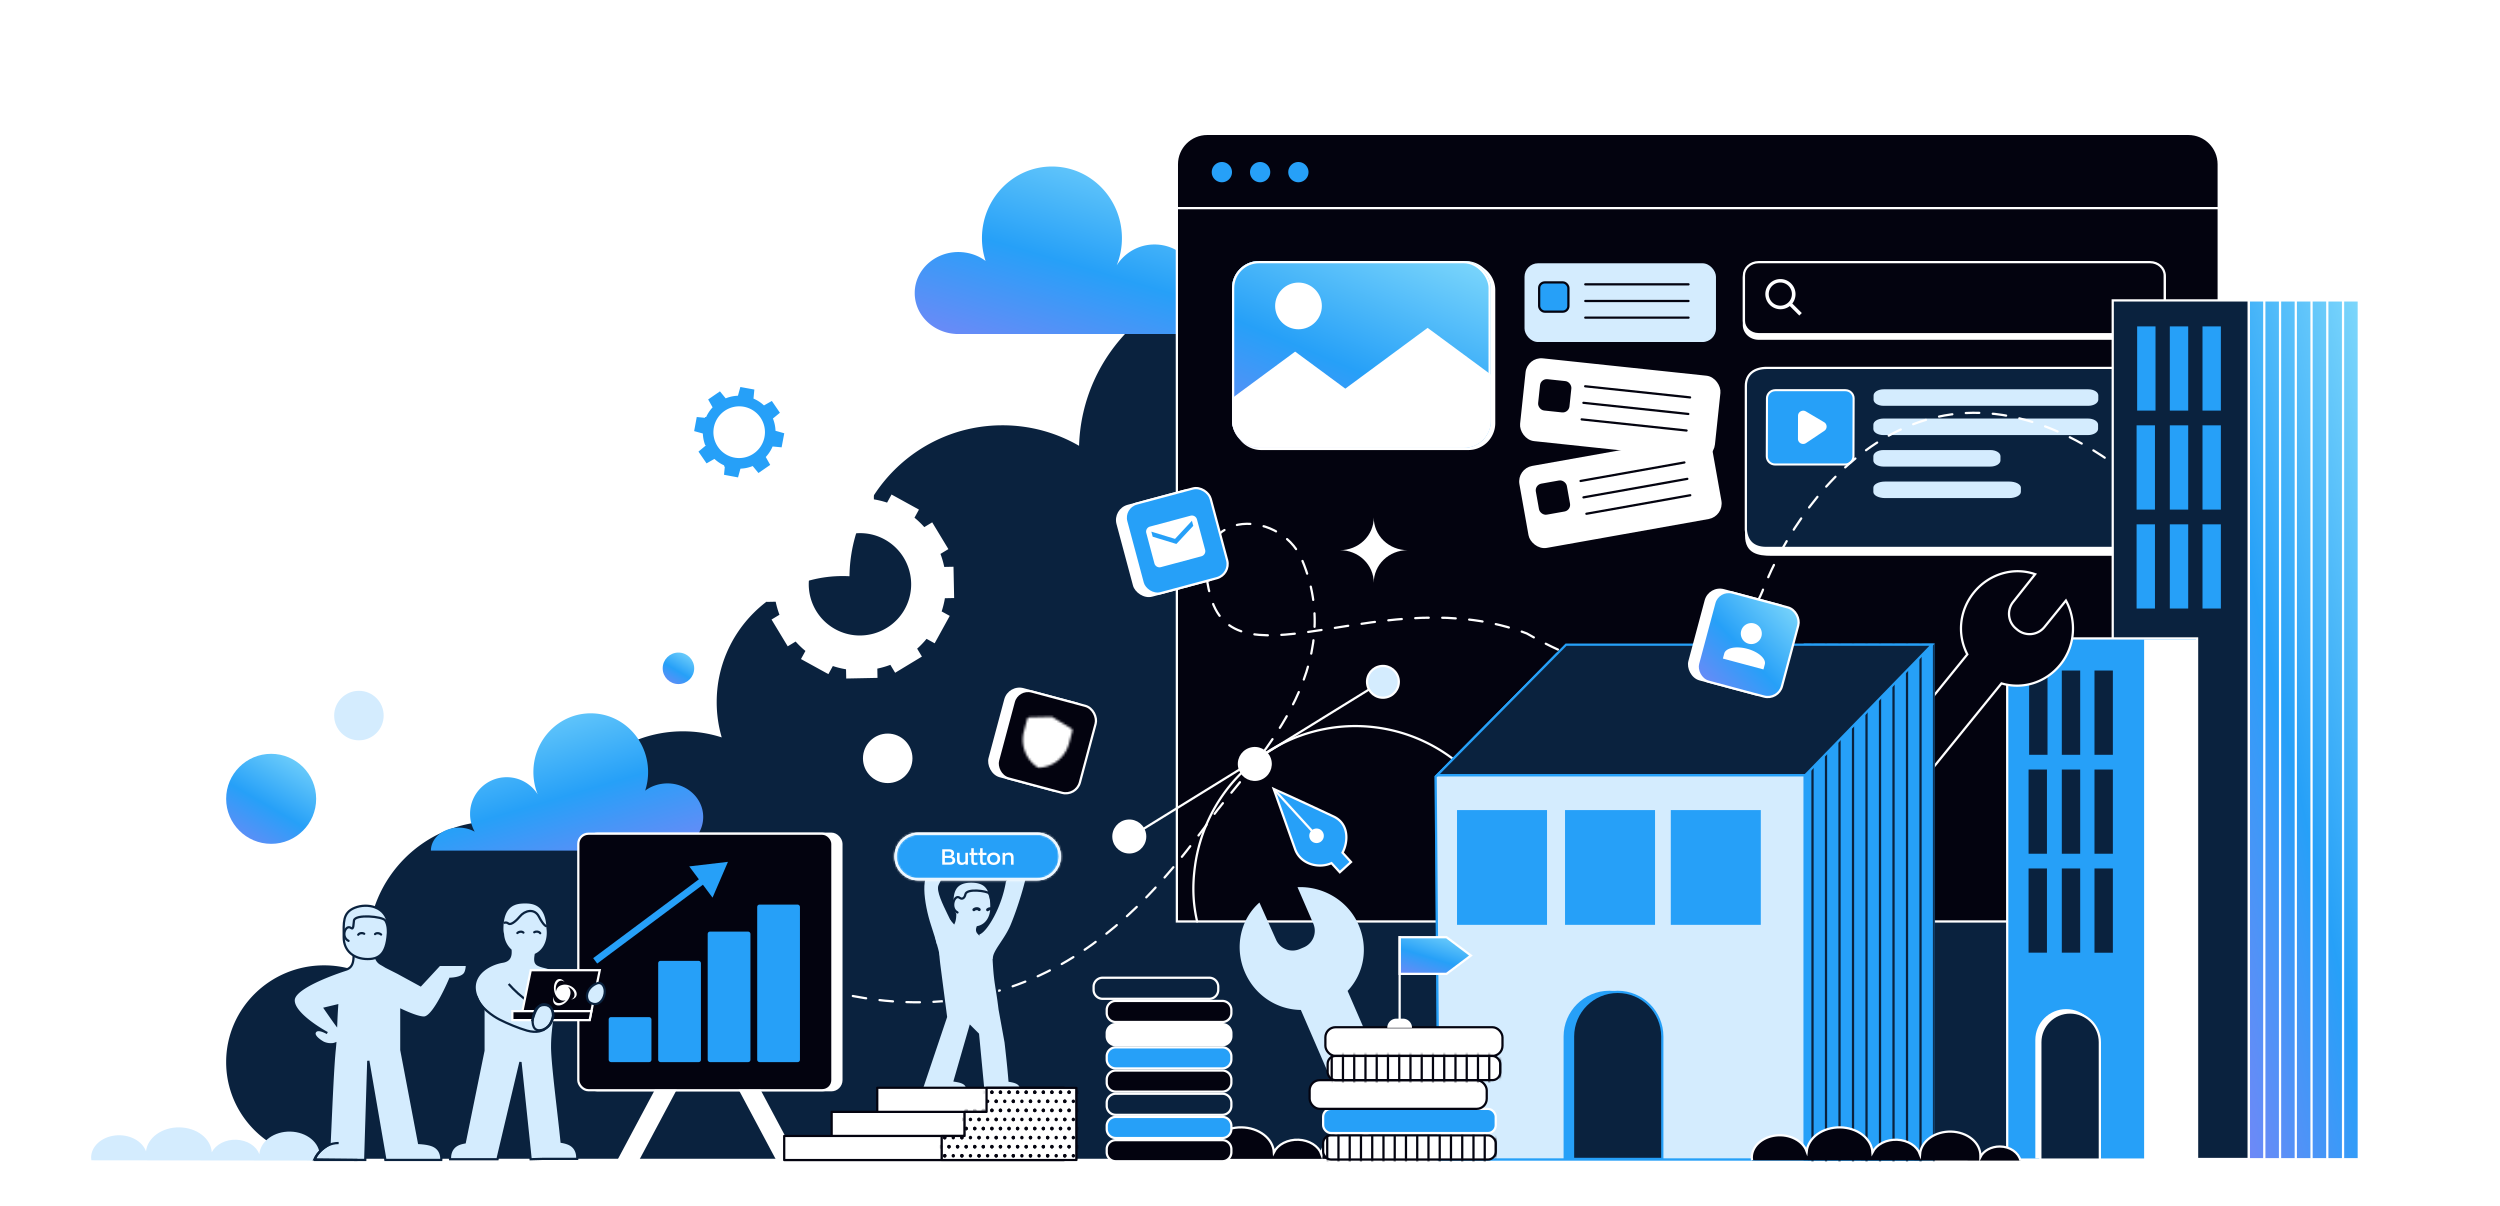 <svg xmlns="http://www.w3.org/2000/svg" width="1111" height="536" fill="none" viewBox="0 0 1111 536"><g clip-path="url(#a)"><path fill="#0a223e" d="M758.5 66c38.997 0 73.997 17.107 97.91 44.224C867.32 102.524 880.631 98 895 98c37.003 0 67 29.997 67 67q0 1.287-.049 2.562c21.424 11.179 36.051 33.6 36.051 59.438a66.72 66.72 0 0 1-14.529 41.665C1015.99 273.266 1041 301.212 1041 335c0 25.818-14.6 48.224-36 59.411v.866c25.39 7.183 44 30.53 44 58.223s-18.61 51.039-44 58.222V515H131.001v-1.954C113.326 507.582 100.5 491.272 100.5 472c0-23.748 19.476-43 43.5-43a43.7 43.7 0 0 1 19.212 4.413l1.474-.896A56.2 56.2 0 0 1 163.5 421c0-30.928 25.072-56 56-56 10.445 0 20.222 2.86 28.591 7.839C252.042 345.779 275.344 325 303.5 325a56 56 0 0 1 17.232 2.702A56 56 0 0 1 318.5 312c0-30.928 25.072-56 56-56q1.513 0 3.006.08c.492-37.131 30.746-67.08 67.994-67.08 12.401 0 24.027 3.32 34.037 9.119C480.795 156.971 514.547 124 556 124c34.555 0 63.758 22.911 73.249 54.371a130 130 0 0 1 3.402-16.52C615.299 155.102 603 138.238 603 118.5c0-25.681 20.819-46.5 46.5-46.5 14.288 0 27.068 6.446 35.598 16.586C706.011 74.333 731.282 66 758.5 66m155.502 227c0 4.792-.324 9.508-.945 14.13a67 67 0 0 1 8.473-13.796 67 67 0 0 1-7.536-1.514q.007.59.008 1.18m-283.94-73.27c-3.372 13.023-10.088 24.699-19.177 34.058l35.139 8.929a129.6 129.6 0 0 1-15.962-42.987"/><path fill="#03030f" d="M631.888 515.785c-.759-3.484-4.567-6.281-9.158-6.281-1.869 0-3.696.448-5.241 1.286s-2.736 2.028-3.419 3.413c0-.192.024-.377.024-.585.018-2.785-1.331-5.465-3.758-7.471-2.428-2.005-5.743-3.177-9.241-3.267s-6.9.911-9.485 2.788-4.147 4.483-4.354 7.263c-.645-1.783-1.975-3.36-3.801-4.513s-4.061-1.822-6.389-1.916-4.635.394-6.599 1.394c-1.963 1.001-3.485 2.464-4.353 4.186-.184-2.953-1.77-5.74-4.438-7.797s-6.218-3.23-9.932-3.283-7.315 1.019-10.073 2.999-4.469 4.72-4.785 7.666c-.828-2.294-2.67-4.273-5.187-5.571s-5.538-1.829-8.507-1.495c-2.97.335-5.687 1.512-7.652 3.316s-3.044 4.111-3.04 6.498q.003.613.1 1.222"/><path stroke="#fff" stroke-miterlimit="10" d="M631.888 515.785c-.759-3.484-4.567-6.281-9.158-6.281-1.869 0-3.696.448-5.241 1.286s-2.736 2.028-3.419 3.413c0-.192.024-.377.024-.585.018-2.785-1.331-5.465-3.758-7.471-2.428-2.005-5.743-3.177-9.241-3.267s-6.9.911-9.485 2.788-4.147 4.483-4.354 7.263c-.645-1.783-1.975-3.36-3.801-4.513s-4.061-1.822-6.389-1.916-4.635.394-6.599 1.394c-1.963 1.001-3.485 2.464-4.353 4.186-.184-2.953-1.77-5.74-4.438-7.797s-6.218-3.23-9.932-3.283-7.315 1.019-10.073 2.999-4.469 4.72-4.785 7.666c-.828-2.294-2.67-4.273-5.187-5.571s-5.538-1.829-8.507-1.495c-2.97.335-5.687 1.512-7.652 3.316s-3.044 4.111-3.04 6.498q.003.613.1 1.222"/><path fill="url(#b)" d="M554.142 148.441H425.925c-.483 0-.959 0-1.464-.054-10.024-.685-17.961-8.55-17.961-18.164 0-10.071 8.691-18.224 19.411-18.224 4.49.028 8.803 1.446 12.074 3.971a32.5 32.5 0 0 1-1.604-10.124c0-17.57 13.912-31.846 31.097-31.846s31.104 14.252 31.104 31.846c.013 4.108-.773 8.191-2.328 12.095 3.507-5.582 9.723-9.295 16.804-9.295 10.983 0 19.864 8.893 19.864 19.828.025 3.133-.722 6.237-2.196 9.127-.103.193-.205.391-.315.601l.315-.174c2.285-1.227 4.932-1.923 7.661-2.016s5.437.421 7.838 1.488c2.401 1.068 4.406 2.648 5.803 4.574 1.396 1.926 2.131 4.126 2.128 6.367z"/><path fill="#03030f" stroke="#fff" d="M536.5 59.5h436c7.456 0 13.5 6.044 13.5 13.5v336.5H523V73c0-7.456 6.044-13.5 13.5-13.5Z"/><path fill="#fff" d="M776.779 170.987c.01-3.398 4.756-6.152 10.601-6.152h164.636c5.845 0 10.575 2.754 10.566 6.152l-.202 69.861c-.01 3.398-4.756 6.152-10.601 6.152H787.143c-5.845 0-11.643-1-11.643-9z"/><path fill="#fff" d="m846.347 244.751-.891-.816c-3.164-2.887-5.253-4.797-5.246-7.127.005-1.91 1.501-3.4 3.398-3.4 1.072 0 2.099.501 2.768 1.286a3.71 3.71 0 0 1 2.776-1.286c1.897 0 3.384 1.49 3.378 3.4-.006 2.33-2.106 4.24-5.287 7.127zM877.042 244.679l1.013-4.193-3.349-2.821 4.437-.373 1.736-3.955 1.713 3.955 4.435.373-3.366 2.821.989 4.193-3.797-2.223zM836.588 179.283h55.937c1.531 0 2.769 1.223 2.765 2.731l-.005 1.889c-.005 1.508-1.25 2.731-2.781 2.731h-55.937c-1.531 0-2.769-1.223-2.765-2.731l.006-1.889c.004-1.508 1.249-2.731 2.78-2.731M836.559 189.696h55.937c1.531 0 2.769 1.223 2.765 2.731l-.006 1.889c-.004 1.508-1.249 2.731-2.78 2.731h-55.937c-1.532 0-2.77-1.223-2.765-2.731l.005-1.889c.005-1.508 1.25-2.731 2.781-2.731M836.53 200.11h29.232c1.532 0 2.77 1.223 2.765 2.731l-.005 1.889c-.005 1.509-1.249 2.731-2.781 2.731h-29.232c-1.532 0-2.769-1.222-2.765-2.731l.005-1.889c.005-1.508 1.25-2.731 2.781-2.731M804.148 230.126h21.78c1.532 0 2.77 1.223 2.765 2.731l-.005 1.889c-.004 1.508-1.249 2.731-2.781 2.731h-21.78c-1.531 0-2.769-1.223-2.765-2.731l.006-1.889c.004-1.508 1.249-2.731 2.78-2.731M787.24 204.627l.075-25.751c.005-2.01 1.665-3.641 3.707-3.641h31.114c2.042 0 3.692 1.631 3.686 3.641l-.074 25.751c-.006 2.011-1.666 3.641-3.707 3.641h-31.114c-2.042 0-3.692-1.63-3.687-3.641"/><path fill="#fff" d="M825.36 178.877c.005-1.76-1.439-3.186-3.226-3.186h-31.113c-1.787 0-3.239 1.426-3.244 3.186l-.075 25.75c-.005 1.759 1.439 3.186 3.226 3.186h31.113c1.787 0 3.239-1.427 3.244-3.186zm.85 25.75c-.007 2.262-1.874 4.096-4.171 4.096h-31.114c-2.297 0-4.153-1.834-4.147-4.096l.074-25.75c.007-2.263 1.874-4.097 4.171-4.097h31.114c2.297 0 4.153 1.834 4.147 4.097z"/><path fill="#fff" d="m812.463 190.85-8.084-4.785c-1.23-.728-2.8.146-2.804 1.561l-.03 10.228c-.004 1.463 1.657 2.328 2.886 1.504l8.114-5.443a1.806 1.806 0 0 0-.082-3.065"/><path fill="#fff" d="M801.113 187.627c.005-1.769 1.967-2.862 3.504-1.952l8.084 4.786a2.257 2.257 0 0 1 .103 3.831l-8.113 5.442c-1.537 1.031-3.613-.051-3.608-1.879zm.894 10.228c-.003 1.097 1.243 1.746 2.165 1.127l8.114-5.442a1.355 1.355 0 0 0-.062-2.299l-8.084-4.785c-.923-.546-2.1.11-2.103 1.171z"/><path fill="#0a223e" stroke="#fff" d="M785.143 163.492h162.126c2.804 0 5.317.663 7.11 1.709 1.805 1.051 2.8 2.434 2.796 3.863l-.199 68.871c-.004 1.43-1.007 2.813-2.818 3.865-1.799 1.045-4.316 1.707-7.12 1.707H784.912c-2.793 0-4.925-.711-6.415-2.036-1.486-1.322-2.399-3.312-2.64-5.999l.001-63.973c0-2.622.956-4.603 2.557-5.936 1.613-1.342 3.933-2.07 6.728-2.071Z"/><path fill="#d4ecfe" d="M837.136 173h90.86c2.488 0 4.498 1.223 4.491 2.731l-.009 1.889c-.007 1.508-2.029 2.731-4.516 2.731h-90.86c-2.488 0-4.498-1.223-4.491-2.731l.009-1.889c.007-1.508 2.029-2.731 4.516-2.731M837.039 186h90.86c2.487 0 4.498 1.223 4.491 2.731l-.009 1.889c-.007 1.508-2.029 2.731-4.517 2.731h-90.86c-2.487 0-4.498-1.223-4.491-2.731l.009-1.889c.007-1.508 2.029-2.731 4.517-2.731M837.038 200h47.484c2.487 0 4.498 1.223 4.491 2.731l-.009 1.889c-.007 1.508-2.029 2.731-4.517 2.731h-47.483c-2.487 0-4.498-1.223-4.491-2.731l.009-1.889c.007-1.508 2.029-2.731 4.516-2.731M837.762 214h55.109c2.886 0 5.221 1.223 5.214 2.731l-.009 1.889c-.007 1.508-2.353 2.731-5.24 2.731h-55.109c-2.887 0-5.221-1.223-5.214-2.731l.009-1.889c.007-1.508 2.353-2.731 5.24-2.731"/><path fill="#26a0f8" d="m785.167 202.792.074-25.75c.006-2.011 1.666-3.642 3.708-3.642h31.114c2.041 0 3.692 1.631 3.686 3.642l-.074 25.75c-.006 2.011-1.666 3.641-3.708 3.641h-31.113c-2.042 0-3.693-1.63-3.687-3.641"/><path fill="#fff" d="M823.286 177.042c.005-1.76-1.439-3.186-3.225-3.186h-31.114c-1.786 0-3.238 1.426-3.244 3.186l-.074 25.75c-.005 1.759 1.439 3.186 3.226 3.186h31.113c1.787 0 3.239-1.427 3.244-3.186zm.85 25.75c-.006 2.262-1.874 4.096-4.171 4.096h-31.113c-2.297 0-4.154-1.834-4.147-4.096l.074-25.75c.007-2.263 1.874-4.097 4.171-4.097h31.113c2.297 0 4.154 1.834 4.148 4.097z"/><path fill="#fff" d="m810.39 188.015-8.084-4.785c-1.23-.728-2.8.146-2.804 1.561l-.03 10.228c-.004 1.463 1.657 2.328 2.886 1.504l8.114-5.443a1.806 1.806 0 0 0-.082-3.065"/><path fill="#fff" d="M799.039 184.792c.006-1.769 1.968-2.862 3.505-1.952l8.084 4.786a2.257 2.257 0 0 1 .103 3.831l-8.114 5.442c-1.536 1.031-3.612-.051-3.607-1.879zm.895 10.228c-.003 1.097 1.243 1.746 2.165 1.127l8.113-5.442a1.354 1.354 0 0 0-.062-2.299l-8.084-4.785c-.922-.546-2.099.11-2.102 1.171zM774.5 123.611c0-3.651 3.134-6.611 7-6.611h174c3.866 0 7 2.96 7 6.611v20.778c0 3.651-3.134 6.611-7 6.611h-174c-3.866 0-7-2.96-7-6.611z"/><path fill="#03030f" stroke="#fff" d="M781.5 116.5h174c3.632 0 6.5 2.689 6.5 5.917v20.166c0 3.228-2.868 5.917-6.5 5.917h-174c-3.632 0-6.5-2.689-6.5-5.917v-20.166c0-3.228 2.868-5.917 6.5-5.917Z"/><path fill="#fff" d="M794.851 127.088a5.13 5.13 0 0 0-3.646-1.54 5.142 5.142 0 1 0 3.646 1.54m-8.391-1.119a6.726 6.726 0 0 1 10.037 8.918l4.228 4.229-1.118 1.118-4.229-4.228a6.727 6.727 0 0 1-8.918-10.037M547.5 128c0-6.627 5.373-12 12-12h91.772c2.736 0 5.39.935 7.522 2.651l1.229.988a12 12 0 0 1 4.477 9.349V188c0 6.627-5.373 12-12 12h-92.006a12 12 0 0 1-9.084-4.159l-.994-1.152a12 12 0 0 1-2.916-7.841z"/><g clip-path="url(#c)"><rect width="115" height="83" x="547.5" y="116" fill="url(#d)" rx="12"/><path fill="#fff" stroke="#fff" d="m575.56 156.879-41.161 30.388v46.849h141.203v-57.401l-41.16-30.388-36.587 27.012zM577.05 126.077c5.458 0 9.882 4.422 9.882 9.875s-4.424 9.875-9.882 9.875-9.882-4.421-9.882-9.875 4.424-9.875 9.882-9.875Z"/></g><rect width="114" height="82" x="548" y="116.5" stroke="#fff" rx="11.5"/><rect width="86.078" height="36" x="679.14" y="159.058" fill="#fff" stroke="#fff" rx="6.5" transform="rotate(6.058 679.14 159.058)"/><path stroke="#03030f" stroke-linecap="round" d="m704.451 171.66 46.615 4.947M703.671 179.019l46.614 4.947M702.89 186.377l46.614 4.947"/><rect width="13" height="13" x="685.15" y="168.747" fill="#03030f" stroke="#03030f" rx="2.5" transform="rotate(6.058 685.15 168.747)"/><rect width="86.078" height="36" x="674.58" y="208.692" fill="#fff" stroke="#fff" rx="6.5" transform="rotate(-10.111 674.58 208.692)"/><path stroke="#03030f" stroke-linecap="round" d="m702.399 213.746 46.149-8.229M703.699 221.031l46.148-8.229M704.998 228.316l46.148-8.229"/><rect width="13" height="13" x="682.58" y="215.862" fill="#03030f" stroke="#03030f" rx="2.5" transform="rotate(-10.111 682.58 215.862)"/><rect width="86.078" height="36" x="677" y="116.5" fill="#d4ecfe" stroke="#03030f" rx="6.5"/><path stroke="#03030f" stroke-linecap="round" d="M704.5 126.36h45.876M704.5 133.76h45.876M704.5 141.16h45.876"/><rect width="13" height="13" x="684" y="125.5" fill="#26a0f8" stroke="#03030f" rx="2.5"/><path fill="#03030f" d="M536.5 59.5h436c7.456 0 13.5 6.044 13.5 13.5v19.5H523V73c0-7.456 6.044-13.5 13.5-13.5"/><path fill="url(#e)" fill-opacity=".2" d="M536.5 59.5h436c7.456 0 13.5 6.044 13.5 13.5v19.5H523V73c0-7.456 6.044-13.5 13.5-13.5"/><path stroke="#fff" d="M536.5 59.5h436c7.456 0 13.5 6.044 13.5 13.5v19.5H523V73c0-7.456 6.044-13.5 13.5-13.5Z"/><path fill="#26a0f8" d="M547.5 76.5a4.5 4.5 0 1 1-9 0 4.5 4.5 0 0 1 9 0M564.5 76.5a4.5 4.5 0 1 1-9 0 4.5 4.5 0 0 1 9 0M581.5 76.5a4.5 4.5 0 1 1-9 0 4.5 4.5 0 0 1 9 0"/><path stroke="#fff" stroke-linecap="round" stroke-width="2" d="M40.5 516h1030"/><path fill="#d4ecfe" d="M159.888 515.785c-.759-3.484-4.567-6.281-9.158-6.281-1.869 0-3.696.448-5.241 1.286s-2.736 2.028-3.419 3.413c0-.192.024-.377.024-.585.018-2.785-1.331-5.465-3.758-7.471-2.428-2.005-5.743-3.177-9.241-3.267s-6.9.911-9.485 2.788-4.147 4.483-4.354 7.263c-.645-1.783-1.975-3.36-3.801-4.513s-4.061-1.822-6.389-1.916-4.635.394-6.599 1.394c-1.963 1.001-3.485 2.464-4.353 4.186-.184-2.953-1.77-5.74-4.438-7.797s-6.218-3.23-9.932-3.283-7.315 1.019-10.073 2.999-4.469 4.72-4.785 7.666c-.828-2.294-2.67-4.273-5.187-5.571s-5.538-1.829-8.507-1.495c-2.97.335-5.687 1.512-7.652 3.316s-3.044 4.111-3.04 6.498q.003.613.1 1.222"/><path fill="url(#f)" d="M191.512 378h105.069c.396 0 .787 0 1.201-.044 8.214-.562 14.718-7.007 14.718-14.885 0-8.252-7.122-14.933-15.907-14.933-3.68.023-7.213 1.185-9.894 3.254a26.6 26.6 0 0 0 1.314-8.296c0-14.397-11.4-26.096-25.483-26.096s-25.488 11.679-25.488 26.096a26.5 26.5 0 0 0 1.908 9.911c-2.875-4.574-7.969-7.617-13.771-7.617-9 0-16.278 7.287-16.278 16.248-.02 2.568.592 5.112 1.8 7.48q.124.235.258.492l-.258-.143c-1.873-1.005-4.042-1.576-6.278-1.652s-4.456.345-6.424 1.22c-1.967.874-3.61 2.169-4.755 3.748-1.144 1.578-1.747 3.381-1.744 5.217z"/><path stroke="#fff" stroke-dasharray="6 6" stroke-linecap="round" d="M344.5 432.5c112.5 44 169.063-35.833 193.594-68.5 13.599-20.048 62.79-63.162 40.406-115.5-9.836-23-52.297-23.5-40.406 17 11.892 40.5 77.406-8 140.406 16 81.5 47 105-19.5 105-19.5 17.834-45.5 75.4-119.3 163-50.5 64.67 36 150 42.5 180-28.5"/><path stroke="#fff" d="m501.42 372.515 114.159-70.552"/><circle cx="614.574" cy="303.005" r="7.057" fill="#d4ecfe" stroke="#fff" transform="rotate(-5.907 614.574 303.005)"/><circle cx="557.637" cy="339.5" r="7.057" fill="#fff" stroke="#fff" transform="rotate(-19.158 557.637 339.5)"/><circle cx="501.857" cy="371.744" r="7.057" fill="#fff" stroke="#fff" transform="rotate(-5.907 501.857 371.744)"/><path fill="#26a0f8" fill-rule="evenodd" d="M566.688 352.448c.449 1.251.889 2.506 8.869 24.961 2.33 6.558 10.351 8.802 16.154 6.163l3.695 4.051 4.991-4.551-3.783-4.149c2.635-4.951 2.853-12.871-3.945-16.055-17.202-8.057-21.266-9.855-23.705-10.934-.991-.438-1.713-.757-2.938-1.329z" clip-rule="evenodd"/><path fill="#fff" d="m575.557 377.409-.472.167zm-8.869-24.961.471-.169zm25.023 31.124.37-.337-.245-.269-.332.151zm3.695 4.051-.369.337.337.37.369-.337zm4.991-4.551.337.369.369-.337-.337-.369zm-3.783-4.149-.442-.235-.165.312.237.26zm-3.945-16.055-.212.453zm-23.705-10.934.202-.457zm-2.938-1.329.211-.453-1.088-.508.406 1.13zm9.531 26.804.471-.167c-7.979-22.455-8.42-23.711-8.869-24.963l-.471.169-.47.169c.448 1.25.887 2.503 8.867 24.959zm16.154 6.163-.207-.455c-5.598 2.545-13.265.346-15.476-5.875l-.471.167-.472.167c2.45 6.894 10.825 9.183 16.833 6.451zm3.695 4.051.37-.337-3.695-4.051-.37.337-.369.337 3.695 4.051zm4.991-4.551-.337-.37-4.991 4.552.337.369.337.37 4.991-4.552zm-3.783-4.149-.37.337 3.784 4.149.369-.337.369-.337-3.783-4.149zm-3.945-16.055-.212.453c3.229 1.512 4.784 4.134 5.228 6.989.447 2.875-.238 5.985-1.513 8.378l.442.235.441.235c1.361-2.557 2.103-5.883 1.618-9.002-.488-3.139-2.223-6.069-5.792-7.741zm-23.705-10.934-.202.458c2.434 1.076 6.494 2.872 23.695 10.929l.212-.453.212-.453c-17.204-8.058-21.271-9.857-23.715-10.938zm-2.938-1.329-.212.453c1.23.574 1.956.895 2.948 1.334l.202-.458.202-.457a142 142 0 0 1-2.929-1.325zm.662 1.843.471-.169-.663-1.843-.47.169-.471.169.663 1.843z"/><path stroke="#fff" d="m566.269 350.875 17.271 18.933"/><circle cx="585.074" cy="371.424" r="2.742" fill="#fff" stroke="#fff" transform="rotate(-10.927 585.074 371.424)"/><path stroke="#fff" stroke-linecap="round" d="M645.502 337.107a71.88 71.88 0 0 0-56.569-13.184 71.89 71.89 0 0 0-57.865 60.872c-1.18 8.605-.998 16.26.933 24.706"/><path fill="#0a223e" stroke="#fff" d="M938.894 133.5h109.877v381.543H938.894z"/><path fill="url(#g)" stroke="#fff" d="M999.373 133.5h49.398v381.663h-49.398z"/><mask id="i" width="52" height="383" x="998" y="133" maskUnits="userSpaceOnUse" style="mask-type:alpha"><path fill="url(#h)" stroke="#d4ecfe" stroke-width="2" d="M999.873 134h48.398v380.663h-48.398z"/></mask><g fill="#fff" mask="url(#i)"><path d="M998.754 98.176h1v444.883h-1zM1005.75 98.176h1v444.883h-1zM1012.75 98.176h1v444.883h-1zM1019.75 98.176h1v444.883h-1zM1026.75 98.176h1v444.883h-1zM1033.75 98.176h1v444.883h-1zM1040.75 98.176h1v444.883h-1zM1047.75 98.176h1v444.883h-1z"/></g><path fill="#d4ecfe" d="m620.521 490.304-21.645-49.938c7.15-7.566 9.405-18.907 4.886-29.333-4.757-10.976-15.963-17.278-27.151-16.772l7.017 16.189a8 8 0 0 1-4.226 10.551l-1.873.791a8 8 0 0 1-10.417-4.104l-7.423-16.601c-8.49 7.482-11.214 19.996-6.457 30.971 4.519 10.427 14.385 16.646 24.865 16.763l21.644 49.938c.952 2.195 3.318 3.143 5.522 2.212l12.672-5.354c2.598-.773 3.694-3.508 2.586-5.313"/><path fill="#26a0f8" stroke="#fff" d="M892 283.716h84.379v231.606H892z"/><path fill="#0a223e" d="M901.746 298h8.168v37.428h-8.168zM916.268 298h8.168v37.428h-8.168zM916.268 341.979h8.168v37.428h-8.168zM916.268 385.947h8.168v37.428h-8.168zM901.5 341.979h8.168v37.428H901.5zM901.5 385.947h8.168v37.428H901.5zM930.789 298h8.168v37.428h-8.168zM930.789 341.979h8.168v37.428h-8.168zM930.789 385.957h8.168v37.428h-8.168z"/><path fill="#fff" stroke="#fff" stroke-width="2" d="M953.848 285.216h21.217v229.447h-21.217z"/><path fill="#fff" d="M904.5 462.175c0-7.58 6.145-13.726 13.726-13.726s13.727 6.146 13.727 13.726v52.647H904.5z"/><path fill="#0a223e" stroke="#fff" d="M919.949 449.949c7.305 0 13.226 5.922 13.226 13.227v52.145h-26.452v-52.145c0-7.305 5.922-13.227 13.226-13.227Z"/><path fill="#26a0f8" d="M949.746 145.053h8.168v37.428h-8.168zM964.268 145.053h8.168v37.428h-8.168zM964.268 189.031h8.168v37.428h-8.168zM964.268 233h8.168v37.428h-8.168zM949.5 189.031h8.168v37.428H949.5zM949.5 233h8.168v37.428H949.5zM978.789 145.053h8.168v37.428h-8.168zM978.789 189.031h8.168v37.428h-8.168zM978.789 233.01h8.168v37.428h-8.168z"/><path fill="#03030f" stroke="#fff" d="M918.096 266.882c4.764 8.786 4.241 20.188-2.483 28.478-6.549 8.075-16.693 11.031-25.838 8.433l-.317-.09-.208.256-31.97 39.419-.023.027-.017.031c-.811 1.353-3.141 1.69-4.721.059l-.019-.02-.021-.017-9.888-8.172c-1.508-1.246-1.713-3.299-.481-4.819l31.971-39.418.204-.252-.147-.289c-4.33-8.542-3.459-19.169 3.091-27.245 6.744-8.315 17.695-11.431 27.186-8.09l-9.773 12.336a8.5 8.5 0 0 0 1.248 11.83l.633.524a8.5 8.5 0 0 0 12.017-1.197z"/><path fill="#d4ecfe" stroke="#26a0f8" d="M853.731 290.566v224.69H639.383l-1.382-170.089 54.003-54.601z"/><mask id="j" width="218" height="226" x="637" y="290" maskUnits="userSpaceOnUse" style="mask-type:alpha"><path fill="#d4ecfe" stroke="#000" d="M853.731 290.566v224.69H639.383l-1.382-170.089 54.003-54.601z"/></mask><g mask="url(#j)"><path fill="#d4ecfe" stroke="#26a0f8" d="M853.731 290.566v224.69H639.383l-1.382-170.089 54.003-54.601z"/><mask id="k" width="218" height="226" x="637" y="290" maskUnits="userSpaceOnUse" style="mask-type:alpha"><path fill="#d4ecfe" stroke="#000" d="M853.731 290.566v224.69H639.383l-1.382-170.089 54.003-54.601z"/></mask><g fill="#26a0f8" mask="url(#k)"><path d="M647.5 360h40v51h-40zM695.5 360h40v51h-40zM742.5 360h40v51h-40z"/></g><path fill="#26a0f8" stroke="#26a0f8" d="M802.051 286.5h57.227v228.756h-57.227z"/><mask id="l" width="59" height="230" x="801" y="286" maskUnits="userSpaceOnUse" style="mask-type:alpha"><path fill="#26a0f8" stroke="#000" d="M802.051 286.5h57.227v228.756h-57.227z"/></mask><g fill="#26a0f8" mask="url(#l)"><path d="M804.98 248.483h1v444.883h-1zM810.98 248.483h1v444.883h-1zM816.98 248.483h1v444.883h-1zM822.98 248.483h1v444.883h-1zM828.98 248.483h1v444.883h-1zM834.98 248.483h1v444.883h-1zM840.98 248.483h1v444.883h-1zM846.98 248.483h1v444.883h-1zM852.98 248.483h1v444.883h-1z"/></g><path fill="#0a223e" stroke="#26a0f8" d="m858.594 286.5-56.33 57.964H638.696l57.24-57.964z"/></g><path fill="#26a0f8" stroke="#26a0f8" d="M802.051 286.5h57.227v228.756h-57.227z"/><mask id="m" width="59" height="230" x="801" y="286" maskUnits="userSpaceOnUse" style="mask-type:alpha"><path fill="#26a0f8" stroke="#000" d="M802.051 286.5h57.227v228.756h-57.227z"/></mask><g fill="#0a223e" mask="url(#m)"><path d="M804.98 248.483h1v444.883h-1zM810.98 248.483h1v444.883h-1zM816.98 248.483h1v444.883h-1zM822.98 248.483h1v444.883h-1zM828.98 248.483h1v444.883h-1zM834.98 248.483h1v444.883h-1zM840.98 248.483h1v444.883h-1zM846.98 248.483h1v444.883h-1zM852.98 248.483h1v444.883h-1zM858.98 248.483h1v444.883h-1z"/></g><path fill="#0a223e" stroke="#26a0f8" d="m858.594 286.5-56.33 57.964H638.696l57.24-57.964z"/><path fill="#26a0f8" d="M694.859 460.618c0-11.229 9.104-20.333 20.333-20.333 11.23 0 20.333 9.104 20.333 20.333v54.897h-40.666z"/><path fill="#0a223e" stroke="#26a0f8" d="M718.89 440.785c10.953 0 19.833 8.88 19.833 19.833v54.397h-39.666v-54.397c0-10.953 8.879-19.833 19.833-19.833Z"/><rect width="112.922" height="114" x="261" y="370.5" fill="#fff" stroke="#fff" rx="4.5"/><rect width="112.922" height="114" x="257" y="370.5" fill="#03030f" stroke="#fff" rx="4.5"/><rect width="19" height="20" x="270.5" y="452" fill="#26a0f8" rx="1"/><rect width="19" height="45" x="292.5" y="427" fill="#26a0f8" rx="1"/><rect width="19" height="58" x="314.5" y="414" fill="#26a0f8" rx="1"/><rect width="19" height="70" x="336.5" y="402" fill="#26a0f8" rx="1"/><path fill="#fff" stroke="#fff" stroke-linecap="round" stroke-width="1.5" d="m275.5 515 16-30h8l-16 30zM353.5 515l-16-30h-8l16 30z"/><circle cx="159.5" cy="318" r="11" fill="#d4ecfe"/><circle cx="394.5" cy="337" r="11" fill="#fff"/><circle cx="301.5" cy="297" r="7" fill="url(#n)"/><circle cx="120.5" cy="355" r="20" fill="url(#o)"/><rect width="76.706" height="10.76" x="588" y="504.539" fill="#fff" stroke="#03030f" rx="3.5"/><mask id="p" width="79" height="12" x="587" y="504" maskUnits="userSpaceOnUse" style="mask-type:alpha"><rect width="76.706" height="10.76" x="588" y="504.539" fill="#2eb1ff" stroke="#03030f" rx="3.5"/></mask><g stroke="#03030f" mask="url(#p)"><path d="M575.315 501.636h102.792v16.85H575.315zM589.815 501.136v58M594.815 501.136v58M599.815 501.136v58M604.815 501.136v58M609.815 501.136v58M614.815 501.136v58M619.815 501.136v58M624.815 501.136v58M629.815 501.136v58M634.815 501.136v58M639.815 501.136v58M644.815 501.136v58M649.815 501.136v58M654.815 501.136v58M659.815 501.136v58M664.815 501.136v58"/></g><rect width="76.706" height="10.76" x="588" y="492.779" fill="#26a0f8" stroke="#fff" rx="3.5"/><rect width="78.706" height="12.76" x="582" y="480.02" fill="#fff" stroke="#03030f" rx="4.5"/><mask id="q" width="79" height="13" x="582" y="480" maskUnits="userSpaceOnUse" style="mask-type:alpha"><rect width="76.706" height="10.76" x="583" y="481.02" fill="#03030f" stroke="#03030f" rx="3.5"/></mask><rect width="78.706" height="12.76" x="589" y="456.5" fill="#fff" stroke="#03030f" rx="4.5"/><mask id="r" width="79" height="12" x="589" y="457" maskUnits="userSpaceOnUse" style="mask-type:alpha"><rect width="76.706" height="10.76" x="590" y="457.5" fill="#03030f" stroke="#03030f" rx="3.5"/></mask><rect width="76.706" height="10.76" x="590" y="469.26" fill="#fff" stroke="#03030f" rx="3.5"/><mask id="s" width="79" height="13" x="589" y="468" maskUnits="userSpaceOnUse" style="mask-type:alpha"><rect width="76.706" height="10.76" x="590" y="469.26" fill="#2eb1ff" stroke="#03030f" rx="3.5"/></mask><g stroke="#03030f" mask="url(#s)"><path d="M577.314 466.356h102.792v16.85H577.314zM591.814 465.856v58M596.814 465.856v58M601.814 465.856v58M606.814 465.856v58M611.814 465.856v58M616.814 465.856v58M621.814 465.856v58M626.814 465.856v58M631.814 465.856v58M636.814 465.856v58M641.814 465.856v58M646.814 465.856v58M651.814 465.856v58M656.814 465.856v58M661.814 465.856v58M666.814 465.856v58"/></g><path fill="url(#t)" stroke="#fff" d="m642.833 416.5 10.834 8.141-10.834 8.141H622V416.5z"/><path stroke="#fff" d="M622 455.731V416"/><path fill="#fff" d="M616.5 456.748a4.066 4.066 0 0 1 4.066-4.066h2.868a4.066 4.066 0 0 1 4.066 4.066z"/><path fill="#d4ecfe" stroke="#0a223e" d="M426.655 418.14s-6.806 3.575-9.092 7.36l.725 6.566c-.448-6.008-2.669-13.715-4.953-20.566-3.32-9.96-5.235-24.984 1.165-24s4 4 3.063 6c-1.063 2.272 1.937 8.365 3.937 12.5 1.693 3.5 4.5 9 5.155 12.14Z"/><path fill="#d4ecfe" stroke="#0a223e" d="M452.661 389.209c-.998-.229-2.078-.267-3.131.072-1.022.33-2.054 1.029-2.978 2.331-.938 5.838-2.999 11.251-5.171 15.367-1.094 2.071-2.22 3.823-3.252 5.139-1.015 1.294-1.99 2.234-2.794 2.591l-.329.146-.242-.265a1.97 1.97 0 0 1-.524-1.108c-.049-.396.021-.794.149-1.181l.087-.264.269-.065.337-.091c3.431-1.011 5.493-4.379 5.493-8.517 0-3.675-.407-6.567-1.706-8.538-1.265-1.919-3.449-3.061-7.283-3.061-4.088 0-6.115 1.435-7.167 3.287-.951 1.674-1.155 3.765-1.191 5.721l-.007.83c0 1.481.437 3.051 1.198 4.527l.057.11-.001.123c-.01 1.172-.101 2.363-.535 3.509-.437 1.158-1.213 2.239-2.539 3.217-2.745 2.025-3.908 4.389-4.317 6.974-.415 2.621-.058 5.466.276 8.474l3.028 23.249.014.114-.037.11-10.778 31.986h20.014q.014-.057.027-.122a2.16 2.16 0 0 0-.059-1.024c-.23-.735-1.025-1.77-3.686-2.334a25 25 0 0 0-1.033-.195l-.554-.092.155-.54 6.537-22.672.235-.815.599.6 2.656 2.656.127.127.017.179 2.304 24.231 12.471-.001h4.118c.063-.27.112-.699-.039-1.164-.238-.732-1.042-1.755-3.682-2.314a22 22 0 0 0-.763-.149l-.381-.067-.03-.386c-.362-4.63-1.007-10.61-1.71-16.712l-2.653-14.59-.003-.014-.001-.016c-1.29-10.694-2.056-11.061-2.631-22.068l-.008-.152.078-.131c-.003.007.008-.01.019-.07.011-.058.019-.141.019-.257 0-.896.37-1.877.904-2.9.539-1.032 1.281-2.171 2.091-3.392 1.629-2.458 3.557-5.285 4.875-8.466 1.803-4.354 3.401-9.104 4.577-12.958 1.079-3.538 1.79-6.286 1.985-7.279q-.06-.055-.148-.126a7 7 0 0 0-.791-.534 9.2 9.2 0 0 0-2.562-1.04Z"/><path stroke="#0a223e" stroke-linecap="round" d="M425.5 405.5c-3.629-1.814-1.366-8.355 1.001-6.5 1.194.937 2.249-.121 2.499-1.5.53-2.906 9.832-1.5 10.5-.5.669 1 1 3 1 3"/><path fill="#26a0f8" stroke="#fff" d="M408.132 370.5h52.732c5.596 0 10.132 4.536 10.132 10.132 0 5.595-4.536 10.132-10.132 10.132h-52.732c-5.596 0-10.132-4.537-10.132-10.132 0-5.596 4.536-10.132 10.132-10.132Z"/><mask id="u" fill="#fff"><path d="M460.865 390.397v.866h-52.734v-.866zm9.765-9.766c-.001-5.392-4.372-9.764-9.765-9.764h-52.734c-5.392 0-9.764 4.371-9.764 9.764s4.371 9.766 9.764 9.766v.866l-.274-.003c-5.745-.145-10.357-4.849-10.357-10.629 0-5.871 4.76-10.631 10.631-10.631h52.734l.274.003c5.745.146 10.357 4.849 10.357 10.628l-.003.275c-.144 5.654-4.7 10.211-10.354 10.354l-.274.003v-.866c5.393 0 9.765-4.373 9.765-9.766"/></mask><path fill="#d4ecfe" d="M460.865 390.397v.866h-52.734v-.866zm9.765-9.766c-.001-5.392-4.372-9.764-9.765-9.764h-52.734c-5.392 0-9.764 4.371-9.764 9.764s4.371 9.766 9.764 9.766v.866l-.274-.003c-5.745-.145-10.357-4.849-10.357-10.629 0-5.871 4.76-10.631 10.631-10.631h52.734l.274.003c5.745.146 10.357 4.849 10.357 10.628l-.003.275c-.144 5.654-4.7 10.211-10.354 10.354l-.274.003v-.866c5.393 0 9.765-4.373 9.765-9.766"/><path fill="#fff" d="M460.865 391.263v1.001l.012-.001zm-52.734 0-.012 1h.012zm62.499-10.632h1zm-9.765-9.764v-1zm-52.734 0v-1zm-9.764 9.764h-1zm9.49 10.629-.025 1h.013zM397.5 380.631h-1zM408.131 370v-1zm52.734 0 .012-1h-.012zm.274.003.025-.999-.013-.001zm10.357 10.628 1 .013v-.013zm-.003.275 1 .026v-.013zm-10.354 10.354.012 1h.013zm-.274-.863h-1v.866h2v-.866zm0 .866v-1h-52.734v2h52.734zm-52.734 0h1v-.866h-2v.866zm0-.866v1h52.734v-2h-52.734zm62.499-9.766h1c-.001-5.945-4.82-10.764-10.765-10.764v2a8.766 8.766 0 0 1 8.765 8.764zm-9.765-9.764v-1h-52.734v2h52.734zm-52.734 0v-1c-5.945 0-10.764 4.819-10.764 10.764h2a8.764 8.764 0 0 1 8.764-8.764zm-9.764 9.764h-1c0 5.945 4.819 10.766 10.764 10.766v-2a8.765 8.765 0 0 1-8.764-8.766zm9.764 9.766h-1v.866h2v-.866zm0 .866.013-.999-.275-.004-.012 1-.012 1 .274.003zm-.274-.003.025-1c-5.203-.131-9.382-4.392-9.382-9.629h-2c0 6.324 5.046 11.469 11.332 11.629zM397.5 380.631h1a9.63 9.63 0 0 1 9.631-9.631v-2c-6.423 0-11.631 5.208-11.631 11.631zM408.131 370v1h52.734v-2h-52.734zm52.734 0-.012 1 .274.003.012-1 .012-1-.274-.003zm.274.003-.025 1a9.63 9.63 0 0 1 9.382 9.628h2c0-6.323-5.046-11.468-11.332-11.627zm10.357 10.628-1-.012-.003.275 1 .012 1 .013.003-.275zm-.003.275-1-.025c-.13 5.121-4.258 9.25-9.379 9.379l.025 1 .025 1c6.186-.157 11.172-5.142 11.329-11.328zm-10.354 10.354-.012-1-.274.004.012.999.012 1 .274-.003zm-.274.003h1v-.866h-2v.866zm0-.866v1c5.945 0 10.765-4.821 10.765-10.766h-2a8.766 8.766 0 0 1-8.765 8.766z" mask="url(#u)"/><path fill="#fff" d="M445.539 384.266v-5.27h1.114v.533a2.62 2.62 0 0 1 1.744-.639q1.007 0 1.52.513.524.513.524 1.734v3.129h-1.143v-2.897q0-.822-.33-1.143-.32-.32-.901-.319-.774 0-1.385.629v3.73zM443.685 383.625q-.795.746-2.092.746t-2.102-.755q-.795-.756-.795-1.996 0-1.23.795-1.986.803-.755 2.102-.755 1.297 0 2.092.755.794.756.794 1.986 0 1.25-.794 2.005m-3.323-.755q.475.474 1.231.474.755 0 1.22-.474.475-.475.475-1.25 0-.765-.475-1.23-.465-.475-1.22-.475-.756 0-1.231.475-.474.475-.474 1.23 0 .775.474 1.25M437.182 384.382q-.862 0-1.24-.427-.378-.426-.378-1.336v-2.616h-.785v-1.007h.785v-2.063h1.133v2.063h1.666v1.007h-1.666v2.451q0 .514.155.736.164.213.611.213.474 0 .891-.164v.997q-.437.146-1.172.146M433.244 384.382q-.862 0-1.24-.427-.378-.426-.378-1.336v-2.616h-.784v-1.007h.784v-2.063h1.134v2.063h1.666v1.007h-1.666v2.451q0 .514.155.736.165.213.61.213.474 0 .891-.164v.997q-.435.146-1.172.146M427.324 384.372q-2.024 0-2.024-2.247v-3.129h1.143v2.896q0 1.464 1.191 1.463.794 0 1.376-.688v-3.671h1.143v5.27h-1.095v-.591q-.697.697-1.734.697M423.001 380.624q.688.146 1.085.572t.397 1.075q0 .988-.61 1.492-.61.503-1.899.503h-3.254v-6.848h3.003q1.094 0 1.666.446.58.435.581 1.259 0 1.172-.969 1.501m-3.099-2.199v1.889h1.685q1.21 0 1.211-.988 0-.446-.3-.668-.29-.233-.814-.233zm2.072 4.815q1.289 0 1.289-.998 0-.969-1.463-.969h-1.898v1.967z"/><path fill="#0a223e" d="M432.795 403.478c.275-.15.673-.3 1.181-.327.535-.028.95.115 1.238.28a1.9 1.9 0 0 1 .449.36l.011.014.005.005.002.002.001.002a.663.663 0 0 1-.94.927l-.091-.091.003.003.003.005.005.006q0-.001-.012-.013a.6.6 0 0 0-.097-.068.9.9 0 0 0-.507-.106 1.46 1.46 0 0 0-.617.167 1 1 0 0 0-.14.092l-.023.018.006-.005.001-.002a.664.664 0 0 1-.94-.938l.002-.002.002-.001.004-.004.011-.011.03-.027q.035-.032.093-.077c.076-.06.183-.135.32-.209M438.878 403.503c.274-.153.67-.307 1.178-.339.535-.033.951.105 1.241.267a2 2 0 0 1 .423.322l.041.047.005.005.002.002.001.002a.664.664 0 0 1-.931.937l-.092-.09.003.003.004.005.004.005q0 0-.011-.012a.6.6 0 0 0-.098-.067.9.9 0 0 0-.508-.1c-.279.017-.484.1-.615.173a1 1 0 0 0-.139.093l-.023.018.006-.005.001-.002a.663.663 0 0 1-.95-.928l.002-.002.002-.001.004-.004.011-.012.03-.027q.034-.032.091-.078a2.4 2.4 0 0 1 .318-.212"/><rect width="38.658" height="41" x="448.111" y="304" fill="#fff" rx="7" transform="rotate(15 448.111 304)"/><rect width="37.658" height="40" x="452.198" y="305.613" fill="#03030f" stroke="#fff" rx="6.5" transform="rotate(15 452.198 305.613)"/><g clip-path="url(#v)"><mask id="w" width="23" height="24" x="454" y="318" maskUnits="userSpaceOnUse" style="mask-type:luminance"><path fill="#fff" stroke="#fff" stroke-linejoin="round" stroke-width="2" d="m457.471 319.782 9.769-.217 8.342 5.07-1.453 5.422a13.7 13.7 0 0 1-12.419 10.134 13.708 13.708 0 0 1-5.691-14.989z"/><path stroke="#000" stroke-linecap="round" stroke-linejoin="round" stroke-width="2" d="m460.146 327.91 2.578 4.465 7.655-4.419"/></mask><g mask="url(#w)"><path fill="#fff" d="m455.7 314.316 24.148 6.471-6.47 24.148-24.148-6.47z"/></g></g><rect width="39.601" height="42" x="759.37" y="260" fill="#fff" rx="7" transform="rotate(15 759.37 260)"/><rect width="38.601" height="41" x="763.549" y="261.638" fill="url(#x)" stroke="#fff" rx="6.5" transform="rotate(15 763.549 261.638)"/><g clip-path="url(#y)"><path fill="#fff" d="M779.497 277.052a4.667 4.667 0 1 1-2.42 9.016 4.667 4.667 0 0 1 2.42-9.016m-3.02 11.269c4.981 1.335 8.475 4.433 7.808 6.924l-.604 2.254-18.031-4.832.604-2.253c.667-2.491 5.242-3.427 10.223-2.093"/></g><rect width="39.847" height="42.261" x="494.364" y="226.141" fill="#fff" rx="7" transform="rotate(-15 494.364 226.141)"/><rect width="38.847" height="41.261" x="498.825" y="225.463" fill="#26a0f8" stroke="#fff" rx="6.5" transform="rotate(-15 498.825 225.463)"/><g clip-path="url(#z)"><path fill="#fff" d="m529.08 229.177-18.03 4.831a2.33 2.33 0 0 0-1.639 2.855l3.612 13.526a2.34 2.34 0 0 0 2.858 1.65l18.031-4.831a2.34 2.34 0 0 0 1.65-2.858l-3.624-13.523a2.34 2.34 0 0 0-2.858-1.65m1.208 4.508-7.505 8.05-10.525-3.219-.604-2.254 10.525 3.219 7.505-8.05z"/></g><path fill="#0a223e" d="M486 438.5a4 4 0 0 1 4-4h47.39a4 4 0 0 1 4 4v1.374a4 4 0 0 1-4 4H490a4 4 0 0 1-4-4z"/><path fill="#fff" d="M540.891 438.5a3.5 3.5 0 0 0-3.5-3.5H490a3.5 3.5 0 0 0-3.5 3.5v1.374a3.5 3.5 0 0 0 3.5 3.5h47.391a3.5 3.5 0 0 0 3.5-3.5zm1 1.374a4.5 4.5 0 0 1-4.5 4.5H490a4.5 4.5 0 0 1-4.5-4.5V438.5a4.5 4.5 0 0 1 4.5-4.5h47.391a4.5 4.5 0 0 1 4.5 4.5z"/><path fill="#03030f" d="M491.83 448.812a4 4 0 0 1 4-4h47.39c2.21 0 4 1.79 4 4v1.373a4 4 0 0 1-4 4h-47.39a4 4 0 0 1-4-4z"/><path fill="#fff" d="M546.721 448.812a3.5 3.5 0 0 0-3.5-3.5H495.83a3.5 3.5 0 0 0-3.5 3.5v1.374a3.5 3.5 0 0 0 3.5 3.5h47.391a3.5 3.5 0 0 0 3.5-3.5zm1 1.374a4.5 4.5 0 0 1-4.5 4.5H495.83a4.5 4.5 0 0 1-4.5-4.5v-1.374a4.5 4.5 0 0 1 4.5-4.5h47.391a4.5 4.5 0 0 1 4.5 4.5zM491.83 459.122a4 4 0 0 1 4-4h47.39a4 4 0 0 1 4 4v1.374a4 4 0 0 1-4 4h-47.39a4 4 0 0 1-4-4z"/><path fill="#fff" d="M546.721 459.122a3.5 3.5 0 0 0-3.5-3.5H495.83a3.5 3.5 0 0 0-3.5 3.5v1.374a3.5 3.5 0 0 0 3.5 3.5h47.391a3.5 3.5 0 0 0 3.5-3.5zm1 1.374a4.5 4.5 0 0 1-4.5 4.5H495.83a4.5 4.5 0 0 1-4.5-4.5v-1.374a4.5 4.5 0 0 1 4.5-4.5h47.391a4.5 4.5 0 0 1 4.5 4.5z"/><path fill="#26a0f8" d="M491.83 469.434a4 4 0 0 1 4-4h47.39c2.21 0 4 1.79 4 4v1.373a4 4 0 0 1-4 4h-47.39a4 4 0 0 1-4-4z"/><path fill="#fff" d="M546.721 469.434a3.5 3.5 0 0 0-3.5-3.5H495.83a3.5 3.5 0 0 0-3.5 3.5v1.374a3.5 3.5 0 0 0 3.5 3.5h47.391a3.5 3.5 0 0 0 3.5-3.5zm1 1.374a4.5 4.5 0 0 1-4.5 4.5H495.83a4.5 4.5 0 0 1-4.5-4.5v-1.374a4.5 4.5 0 0 1 4.5-4.5h47.391a4.5 4.5 0 0 1 4.5 4.5z"/><path fill="#03030f" d="M491.83 479.744a4 4 0 0 1 4-4h47.39a4 4 0 0 1 4 4v1.374a4 4 0 0 1-4 4h-47.39a4 4 0 0 1-4-4z"/><path fill="#fff" d="M546.721 479.744a3.5 3.5 0 0 0-3.5-3.5H495.83a3.5 3.5 0 0 0-3.5 3.5v1.374a3.5 3.5 0 0 0 3.5 3.5h47.391a3.5 3.5 0 0 0 3.5-3.5zm1 1.374a4.5 4.5 0 0 1-4.5 4.5H495.83a4.5 4.5 0 0 1-4.5-4.5v-1.374a4.5 4.5 0 0 1 4.5-4.5h47.391a4.5 4.5 0 0 1 4.5 4.5z"/><path fill="#0a223e" d="M491.83 490.056a4 4 0 0 1 4-4h47.39a4 4 0 0 1 4 4v1.373c0 2.21-1.79 4-4 4h-47.39a4 4 0 0 1-4-4z"/><path fill="#fff" d="M546.721 490.056a3.5 3.5 0 0 0-3.5-3.5H495.83a3.5 3.5 0 0 0-3.5 3.5v1.374a3.5 3.5 0 0 0 3.5 3.5h47.391c1.932 0 3.5-1.568 3.5-3.5zm1 1.374a4.5 4.5 0 0 1-4.5 4.5H495.83a4.5 4.5 0 0 1-4.5-4.5v-1.374a4.5 4.5 0 0 1 4.5-4.5h47.391a4.5 4.5 0 0 1 4.5 4.5z"/><path fill="#26a0f8" d="M491.83 500.366a4 4 0 0 1 4-4h47.39a4 4 0 0 1 4 4v1.374a4 4 0 0 1-4 4h-47.39a4 4 0 0 1-4-4z"/><path fill="#fff" d="M546.721 500.366a3.5 3.5 0 0 0-3.5-3.5H495.83a3.5 3.5 0 0 0-3.5 3.5v1.374a3.5 3.5 0 0 0 3.5 3.5h47.391a3.5 3.5 0 0 0 3.5-3.5zm1 1.374a4.5 4.5 0 0 1-4.5 4.5H495.83a4.5 4.5 0 0 1-4.5-4.5v-1.374a4.5 4.5 0 0 1 4.5-4.5h47.391a4.5 4.5 0 0 1 4.5 4.5z"/><path fill="#03030f" d="M491.83 510.678a4 4 0 0 1 4-4h47.39a4 4 0 0 1 4 4v1.373c0 2.21-1.79 4-4 4h-47.39a4 4 0 0 1-4-4z"/><path fill="#fff" d="M546.721 510.678a3.5 3.5 0 0 0-3.5-3.5H495.83a3.5 3.5 0 0 0-3.5 3.5v1.374a3.5 3.5 0 0 0 3.5 3.5h47.391a3.5 3.5 0 0 0 3.5-3.5zm1 1.374a4.5 4.5 0 0 1-4.5 4.5H495.83a4.5 4.5 0 0 1-4.5-4.5v-1.374a4.5 4.5 0 0 1 4.5-4.5h47.391a4.5 4.5 0 0 1 4.5 4.5z"/><path fill="#fff" stroke="#03030f" stroke-linejoin="round" d="M348.5 504.827h124.365v10.708H348.5zM369.589 494.111h103.276v10.708H369.589zM389.848 483.402h83.017v10.708h-83.017z"/><mask id="A" width="62" height="35" x="417" y="482" maskUnits="userSpaceOnUse" style="mask-type:alpha"><path fill="#26a0f8" stroke="#0a184c" stroke-linejoin="round" d="m478.378 483.405.016 32.133h-59.939v-10.717h10.16v-10.708h9.772v-10.708z"/></mask><g mask="url(#A)"><path fill="#fff" stroke="#03030f" stroke-linejoin="round" d="m478.378 483.405.016 32.133h-59.939v-10.717h10.16v-10.708h9.772v-10.708z"/><path fill="#03030f" d="M417.936 486.203c-.421 0-.762-.361-.762-.807 0-.445.341-.806.762-.806s.762.361.762.806-.341.807-.762.807"/><path fill="#03030f" d="M417.936 486.2c-.421 0-.762-.361-.762-.807 0-.445.341-.806.762-.806s.762.361.762.806-.341.807-.762.807M419.843 490.231c-.421 0-.762-.361-.762-.807 0-.445.341-.806.762-.806s.762.361.762.806-.341.807-.762.807M417.936 494.265c-.421 0-.762-.361-.762-.806s.341-.807.762-.807.762.361.762.807c0 .445-.341.806-.762.806"/><path fill="#03030f" d="M417.936 494.265c-.421 0-.762-.361-.762-.806s.341-.807.762-.807.762.361.762.807c0 .445-.341.806-.762.806M419.843 498.297c-.421 0-.762-.361-.762-.806s.341-.806.762-.806.762.361.762.806-.341.806-.762.806M417.936 502.329c-.421 0-.762-.361-.762-.806s.341-.806.762-.806.762.361.762.806-.341.806-.762.806"/><path fill="#03030f" d="M417.936 502.33c-.421 0-.762-.361-.762-.806s.341-.806.762-.806.762.361.762.806-.341.806-.762.806M419.843 506.363c-.421 0-.762-.361-.762-.807 0-.445.341-.806.762-.806s.762.361.762.806-.341.807-.762.807M417.936 510.396c-.421 0-.762-.361-.762-.806s.341-.807.762-.807.762.361.762.807c0 .445-.341.806-.762.806"/><path fill="#03030f" d="M417.936 510.391c-.421 0-.762-.361-.762-.806s.341-.807.762-.807.762.361.762.807c0 .445-.341.806-.762.806M419.843 514.423c-.421 0-.762-.361-.762-.806s.341-.806.762-.806.762.361.762.806-.341.806-.762.806M421.733 486.203c-.421 0-.762-.361-.762-.807 0-.445.341-.806.762-.806s.762.361.762.806-.341.807-.762.807M425.549 486.203c-.421 0-.762-.361-.762-.807 0-.445.341-.806.762-.806s.763.361.763.806-.342.807-.763.807"/><path fill="#03030f" d="M421.734 486.2c-.421 0-.762-.361-.762-.807 0-.445.341-.806.762-.806s.762.361.762.806-.341.807-.762.807M425.55 486.2c-.421 0-.762-.361-.762-.807 0-.445.341-.806.762-.806s.762.361.762.806-.341.807-.762.807M419.833 490.231c-.421 0-.763-.361-.763-.807 0-.445.342-.806.763-.806.42 0 .762.361.762.806s-.342.807-.762.807M423.641 490.231c-.421 0-.762-.361-.762-.807 0-.445.341-.806.762-.806s.762.361.762.806-.341.807-.762.807M427.458 490.231c-.421 0-.763-.361-.763-.807 0-.445.342-.806.763-.806.42 0 .762.361.762.806s-.342.807-.762.807M421.733 494.265c-.421 0-.762-.361-.762-.806s.341-.807.762-.807.762.361.762.807c0 .445-.341.806-.762.806M425.549 494.265c-.421 0-.762-.361-.762-.806s.341-.807.762-.807.763.361.763.807c0 .445-.342.806-.763.806"/><path fill="#03030f" d="M421.734 494.265c-.421 0-.762-.361-.762-.806s.341-.807.762-.807.762.361.762.807c0 .445-.341.806-.762.806M425.55 494.265c-.421 0-.762-.361-.762-.806s.341-.807.762-.807.762.361.762.807c0 .445-.341.806-.762.806M419.833 498.297c-.421 0-.763-.361-.763-.806s.342-.806.763-.806c.42 0 .762.361.762.806s-.342.806-.762.806M423.641 498.297c-.421 0-.762-.361-.762-.806s.341-.806.762-.806.762.361.762.806-.341.806-.762.806M427.458 498.297c-.421 0-.763-.361-.763-.806s.342-.806.763-.806c.42 0 .762.361.762.806s-.342.806-.762.806M421.733 502.329c-.421 0-.762-.361-.762-.806s.341-.806.762-.806.762.361.762.806-.341.806-.762.806M425.549 502.329c-.421 0-.762-.361-.762-.806s.341-.806.762-.806.763.361.763.806-.342.806-.763.806"/><path fill="#03030f" d="M421.734 502.33c-.421 0-.762-.361-.762-.806s.341-.806.762-.806.762.361.762.806-.341.806-.762.806M425.55 502.33c-.421 0-.762-.361-.762-.806s.341-.806.762-.806.762.361.762.806-.341.806-.762.806M419.833 506.362c-.421 0-.763-.361-.763-.807 0-.445.342-.806.763-.806.42 0 .762.361.762.806s-.342.807-.762.807M423.641 506.362c-.421 0-.762-.361-.762-.807 0-.445.341-.806.762-.806s.762.361.762.806-.341.807-.762.807M427.458 506.362c-.421 0-.763-.361-.763-.807 0-.445.342-.806.763-.806.42 0 .762.361.762.806s-.342.807-.762.807M421.733 510.396c-.421 0-.762-.361-.762-.806s.341-.807.762-.807.762.361.762.807c0 .445-.341.806-.762.806M425.549 510.396c-.421 0-.762-.361-.762-.806s.341-.807.762-.807.763.361.763.807c0 .445-.342.806-.763.806"/><path fill="#03030f" d="M421.734 510.391c-.421 0-.762-.361-.762-.806s.341-.807.762-.807.762.361.762.807c0 .445-.341.806-.762.806M425.55 510.391c-.421 0-.762-.361-.762-.806s.341-.807.762-.807.762.361.762.807c0 .445-.341.806-.762.806M419.833 514.422c-.421 0-.763-.361-.763-.806s.342-.806.763-.806c.42 0 .762.361.762.806s-.342.806-.762.806M423.641 514.422c-.421 0-.762-.361-.762-.806s.341-.806.762-.806.762.361.762.806-.341.806-.762.806M427.458 514.423c-.421 0-.763-.361-.763-.806s.342-.806.763-.806c.42 0 .762.361.762.806s-.342.806-.762.806M429.362 486.203c-.421 0-.762-.361-.762-.807 0-.445.341-.806.762-.806s.762.361.762.806-.341.807-.762.807M433.179 486.203c-.421 0-.762-.361-.762-.807 0-.445.341-.806.762-.806s.762.361.762.806-.341.807-.762.807"/><path fill="#03030f" d="M429.363 486.2c-.421 0-.762-.361-.762-.807 0-.445.341-.806.762-.806s.762.361.762.806-.341.807-.762.807M433.179 486.2c-.421 0-.762-.361-.762-.807 0-.445.341-.806.762-.806s.762.361.762.806-.341.807-.762.807M427.46 490.231c-.42 0-.762-.361-.762-.807 0-.445.342-.806.762-.806.421 0 .763.361.763.806s-.342.807-.763.807M431.27 490.231c-.421 0-.762-.361-.762-.807 0-.445.341-.806.762-.806s.762.361.762.806-.341.807-.762.807M435.086 490.231c-.42 0-.762-.361-.762-.807 0-.445.342-.806.762-.806.421 0 .763.361.763.806s-.342.807-.763.807M429.362 494.265c-.421 0-.762-.361-.762-.806s.341-.807.762-.807.762.361.762.807c0 .445-.341.806-.762.806M433.179 494.265c-.421 0-.762-.361-.762-.806s.341-.807.762-.807.762.361.762.807c0 .445-.341.806-.762.806"/><path fill="#03030f" d="M429.363 494.265c-.421 0-.762-.361-.762-.806s.341-.807.762-.807.762.361.762.807c0 .445-.341.806-.762.806M433.179 494.265c-.421 0-.762-.361-.762-.806s.341-.807.762-.807.762.361.762.807c0 .445-.341.806-.762.806M427.46 498.297c-.42 0-.762-.361-.762-.806s.342-.806.762-.806c.421 0 .763.361.763.806s-.342.806-.763.806M431.27 498.297c-.421 0-.762-.361-.762-.806s.341-.806.762-.806.762.361.762.806-.341.806-.762.806M435.086 498.297c-.42 0-.762-.361-.762-.806s.342-.806.762-.806c.421 0 .763.361.763.806s-.342.806-.763.806M429.362 502.329c-.421 0-.762-.361-.762-.806s.341-.806.762-.806.762.361.762.806-.341.806-.762.806M433.179 502.329c-.421 0-.762-.361-.762-.806s.341-.806.762-.806.762.361.762.806-.341.806-.762.806"/><path fill="#03030f" d="M429.363 502.33c-.421 0-.762-.361-.762-.806s.341-.806.762-.806.762.361.762.806-.341.806-.762.806M433.179 502.33c-.421 0-.762-.361-.762-.806s.341-.806.762-.806.762.361.762.806-.341.806-.762.806M427.46 506.362c-.42 0-.762-.361-.762-.807 0-.445.342-.806.762-.806.421 0 .763.361.763.806s-.342.807-.763.807M431.27 506.362c-.421 0-.762-.361-.762-.807 0-.445.341-.806.762-.806s.762.361.762.806-.341.807-.762.807M435.086 506.362c-.42 0-.762-.361-.762-.807 0-.445.342-.806.762-.806.421 0 .763.361.763.806s-.342.807-.763.807M429.362 510.396c-.421 0-.762-.361-.762-.806s.341-.807.762-.807.762.361.762.807c0 .445-.341.806-.762.806M433.179 510.396c-.421 0-.762-.361-.762-.806s.341-.807.762-.807.762.361.762.807c0 .445-.341.806-.762.806"/><path fill="#03030f" d="M429.363 510.391c-.421 0-.762-.361-.762-.806s.341-.807.762-.807.762.361.762.807c0 .445-.341.806-.762.806M433.179 510.391c-.421 0-.762-.361-.762-.806s.341-.807.762-.807.762.361.762.807c0 .445-.341.806-.762.806M427.46 514.422c-.42 0-.762-.361-.762-.806s.342-.806.762-.806c.421 0 .763.361.763.806s-.342.806-.763.806M431.27 514.422c-.421 0-.762-.361-.762-.806s.341-.806.762-.806.762.361.762.806-.341.806-.762.806M435.086 514.423c-.42 0-.762-.361-.762-.806s.342-.806.762-.806c.421 0 .763.361.763.806s-.342.806-.763.806M436.982 486.203c-.421 0-.762-.361-.762-.807 0-.445.341-.806.762-.806s.762.361.762.806-.341.807-.762.807M440.799 486.203c-.421 0-.762-.361-.762-.807 0-.445.341-.806.762-.806s.763.361.763.806-.342.807-.763.807"/><path fill="#03030f" d="M436.983 486.2c-.421 0-.762-.361-.762-.807 0-.445.341-.806.762-.806s.762.361.762.806-.341.807-.762.807M440.799 486.2c-.421 0-.762-.361-.762-.807 0-.445.341-.806.762-.806s.763.361.763.806-.342.807-.763.807M435.082 490.231c-.421 0-.763-.361-.763-.807 0-.445.342-.806.763-.806s.762.361.762.806-.341.807-.762.807M438.89 490.231c-.421 0-.762-.361-.762-.807 0-.445.341-.806.762-.806s.762.361.762.806-.341.807-.762.807M442.707 490.231c-.421 0-.763-.361-.763-.807 0-.445.342-.806.763-.806s.762.361.762.806-.341.807-.762.807M436.982 494.265c-.421 0-.762-.361-.762-.806s.341-.807.762-.807.762.361.762.807c0 .445-.341.806-.762.806M440.799 494.265c-.421 0-.762-.361-.762-.806s.341-.807.762-.807.763.361.763.807c0 .445-.342.806-.763.806"/><path fill="#03030f" d="M436.983 494.265c-.421 0-.762-.361-.762-.806s.341-.807.762-.807.762.361.762.807c0 .445-.341.806-.762.806M440.799 494.265c-.421 0-.762-.361-.762-.806s.341-.807.762-.807.763.361.763.807c0 .445-.342.806-.763.806M435.082 498.297c-.421 0-.763-.361-.763-.806s.342-.806.763-.806.762.361.762.806-.341.806-.762.806M438.89 498.297c-.421 0-.762-.361-.762-.806s.341-.806.762-.806.762.361.762.806-.341.806-.762.806M442.707 498.297c-.421 0-.763-.361-.763-.806s.342-.806.763-.806.762.361.762.806-.341.806-.762.806M436.982 502.329c-.421 0-.762-.361-.762-.806s.341-.806.762-.806.762.361.762.806-.341.806-.762.806M440.799 502.329c-.421 0-.762-.361-.762-.806s.341-.806.762-.806.763.361.763.806-.342.806-.763.806"/><path fill="#03030f" d="M436.983 502.33c-.421 0-.762-.361-.762-.806s.341-.806.762-.806.762.361.762.806-.341.806-.762.806M440.799 502.33c-.421 0-.762-.361-.762-.806s.341-.806.762-.806.763.361.763.806-.342.806-.763.806M435.082 506.362c-.421 0-.763-.361-.763-.807 0-.445.342-.806.763-.806s.762.361.762.806-.341.807-.762.807M438.89 506.362c-.421 0-.762-.361-.762-.807 0-.445.341-.806.762-.806s.762.361.762.806-.341.807-.762.807M442.707 506.362c-.421 0-.763-.361-.763-.807 0-.445.342-.806.763-.806s.762.361.762.806-.341.807-.762.807M436.982 510.396c-.421 0-.762-.361-.762-.806s.341-.807.762-.807.762.361.762.807c0 .445-.341.806-.762.806M440.799 510.396c-.421 0-.762-.361-.762-.806s.341-.807.762-.807.763.361.763.807c0 .445-.342.806-.763.806"/><path fill="#03030f" d="M436.983 510.391c-.421 0-.762-.361-.762-.806s.341-.807.762-.807.762.361.762.807c0 .445-.341.806-.762.806M440.799 510.391c-.421 0-.762-.361-.762-.806s.341-.807.762-.807.763.361.763.807c0 .445-.342.806-.763.806M435.082 514.423c-.421 0-.763-.361-.763-.806s.342-.806.763-.806.762.361.762.806-.341.806-.762.806M438.89 514.423c-.421 0-.762-.361-.762-.806s.341-.806.762-.806.762.361.762.806-.341.806-.762.806M442.707 514.423c-.421 0-.763-.361-.763-.806s.342-.806.763-.806.762.361.762.806-.341.806-.762.806M444.6 486.203c-.421 0-.762-.361-.762-.807 0-.445.341-.806.762-.806s.762.361.762.806-.341.807-.762.807M448.418 486.203c-.421 0-.763-.361-.763-.807 0-.445.342-.806.763-.806.42 0 .762.361.762.806s-.342.807-.762.807"/><path fill="#03030f" d="M444.6 486.2c-.421 0-.762-.361-.762-.807 0-.445.341-.806.762-.806s.762.361.762.806-.341.807-.762.807M448.418 486.2c-.421 0-.763-.361-.763-.807 0-.445.342-.806.763-.806.42 0 .762.361.762.806s-.342.807-.762.807M442.699 490.231c-.421 0-.762-.361-.762-.807 0-.445.341-.806.762-.806s.762.361.762.806-.341.807-.762.807M446.508 490.231c-.421 0-.762-.361-.762-.807 0-.445.341-.806.762-.806s.763.361.763.806-.342.807-.763.807M450.325 490.231c-.421 0-.762-.361-.762-.807 0-.445.341-.806.762-.806s.762.361.762.806-.341.807-.762.807M444.6 494.265c-.421 0-.762-.361-.762-.806s.341-.807.762-.807.762.361.762.807c0 .445-.341.806-.762.806M448.418 494.265c-.421 0-.763-.361-.763-.806s.342-.807.763-.807c.42 0 .762.361.762.807 0 .445-.342.806-.762.806"/><path fill="#03030f" d="M444.6 494.265c-.421 0-.762-.361-.762-.806s.341-.807.762-.807.762.361.762.807c0 .445-.341.806-.762.806M448.418 494.265c-.421 0-.763-.361-.763-.806s.342-.807.763-.807c.42 0 .762.361.762.807 0 .445-.342.806-.762.806M442.699 498.297c-.421 0-.762-.361-.762-.806s.341-.806.762-.806.762.361.762.806-.341.806-.762.806M446.508 498.297c-.421 0-.762-.361-.762-.806s.341-.806.762-.806.763.361.763.806-.342.806-.763.806M450.325 498.297c-.421 0-.762-.361-.762-.806s.341-.806.762-.806.762.361.762.806-.341.806-.762.806M444.6 502.329c-.421 0-.762-.361-.762-.806s.341-.806.762-.806.762.361.762.806-.341.806-.762.806M448.418 502.329c-.421 0-.763-.361-.763-.806s.342-.806.763-.806c.42 0 .762.361.762.806s-.342.806-.762.806"/><path fill="#03030f" d="M444.6 502.33c-.421 0-.762-.361-.762-.806s.341-.806.762-.806.762.361.762.806-.341.806-.762.806M448.418 502.33c-.421 0-.763-.361-.763-.806s.342-.806.763-.806c.42 0 .762.361.762.806s-.342.806-.762.806M442.699 506.363c-.421 0-.762-.361-.762-.807 0-.445.341-.806.762-.806s.762.361.762.806-.341.807-.762.807M446.508 506.363c-.421 0-.762-.361-.762-.807 0-.445.341-.806.762-.806s.763.361.763.806-.342.807-.763.807M450.325 506.363c-.421 0-.762-.361-.762-.807 0-.445.341-.806.762-.806s.762.361.762.806-.341.807-.762.807M444.6 510.396c-.421 0-.762-.361-.762-.806s.341-.807.762-.807.762.361.762.807c0 .445-.341.806-.762.806M448.418 510.396c-.421 0-.763-.361-.763-.806s.342-.807.763-.807c.42 0 .762.361.762.807 0 .445-.342.806-.762.806"/><path fill="#03030f" d="M444.6 510.391c-.421 0-.762-.361-.762-.806s.341-.807.762-.807.762.361.762.807c0 .445-.341.806-.762.806M448.418 510.391c-.421 0-.763-.361-.763-.806s.342-.807.763-.807c.42 0 .762.361.762.807 0 .445-.342.806-.762.806M442.699 514.423c-.421 0-.762-.361-.762-.806s.341-.806.762-.806.762.361.762.806-.341.806-.762.806M446.508 514.423c-.421 0-.762-.361-.762-.806s.341-.806.762-.806.763.361.763.806-.342.806-.763.806M450.325 514.423c-.421 0-.762-.361-.762-.806s.341-.806.762-.806.762.361.762.806-.341.806-.762.806M452.219 486.203c-.421 0-.762-.361-.762-.807 0-.445.341-.806.762-.806s.762.361.762.806-.341.807-.762.807M456.036 486.203c-.421 0-.763-.361-.763-.807 0-.445.342-.806.763-.806s.762.361.762.806-.341.807-.762.807"/><path fill="#03030f" d="M452.219 486.2c-.421 0-.762-.361-.762-.807 0-.445.341-.806.762-.806s.762.361.762.806-.341.807-.762.807M456.037 486.2c-.421 0-.763-.361-.763-.807 0-.445.342-.806.763-.806s.762.361.762.806-.341.807-.762.807M450.318 490.231c-.421 0-.762-.361-.762-.807 0-.445.341-.806.762-.806s.762.361.762.806-.341.807-.762.807M454.127 490.231c-.42 0-.762-.361-.762-.807 0-.445.342-.806.762-.806.421 0 .763.361.763.806s-.342.807-.763.807M457.944 490.231c-.421 0-.762-.361-.762-.807 0-.445.341-.806.762-.806s.762.361.762.806-.341.807-.762.807M452.219 494.265c-.421 0-.762-.361-.762-.806s.341-.807.762-.807.762.361.762.807c0 .445-.341.806-.762.806M456.036 494.265c-.421 0-.763-.361-.763-.806s.342-.807.763-.807.762.361.762.807c0 .445-.341.806-.762.806"/><path fill="#03030f" d="M452.219 494.265c-.421 0-.762-.361-.762-.806s.341-.807.762-.807.762.361.762.807c0 .445-.341.806-.762.806M456.037 494.265c-.421 0-.763-.361-.763-.806s.342-.807.763-.807.762.361.762.807c0 .445-.341.806-.762.806M450.318 498.297c-.421 0-.762-.361-.762-.806s.341-.806.762-.806.762.361.762.806-.341.806-.762.806M454.127 498.297c-.42 0-.762-.361-.762-.806s.342-.806.762-.806c.421 0 .763.361.763.806s-.342.806-.763.806M457.944 498.297c-.421 0-.762-.361-.762-.806s.341-.806.762-.806.762.361.762.806-.341.806-.762.806M452.219 502.329c-.421 0-.762-.361-.762-.806s.341-.806.762-.806.762.361.762.806-.341.806-.762.806M456.036 502.329c-.421 0-.763-.361-.763-.806s.342-.806.763-.806.762.361.762.806-.341.806-.762.806"/><path fill="#03030f" d="M452.219 502.33c-.421 0-.762-.361-.762-.806s.341-.806.762-.806.762.361.762.806-.341.806-.762.806M456.037 502.33c-.421 0-.763-.361-.763-.806s.342-.806.763-.806.762.361.762.806-.341.806-.762.806M450.318 506.362c-.421 0-.762-.361-.762-.807 0-.445.341-.806.762-.806s.762.361.762.806-.341.807-.762.807M454.127 506.362c-.42 0-.762-.361-.762-.807 0-.445.342-.806.762-.806.421 0 .763.361.763.806s-.342.807-.763.807M457.944 506.362c-.421 0-.762-.361-.762-.807 0-.445.341-.806.762-.806s.762.361.762.806-.341.807-.762.807M452.219 510.396c-.421 0-.762-.361-.762-.806s.341-.807.762-.807.762.361.762.807c0 .445-.341.806-.762.806M456.036 510.396c-.421 0-.763-.361-.763-.806s.342-.807.763-.807.762.361.762.807c0 .445-.341.806-.762.806"/><path fill="#03030f" d="M452.219 510.391c-.421 0-.762-.361-.762-.806s.341-.807.762-.807.762.361.762.807c0 .445-.341.806-.762.806M456.037 510.391c-.421 0-.763-.361-.763-.806s.342-.807.763-.807.762.361.762.807c0 .445-.341.806-.762.806M450.318 514.422c-.421 0-.762-.361-.762-.806s.341-.806.762-.806.762.361.762.806-.341.806-.762.806M454.127 514.423c-.42 0-.762-.361-.762-.806s.342-.806.762-.806c.421 0 .763.361.763.806s-.342.806-.763.806M457.944 514.423c-.421 0-.762-.361-.762-.806s.341-.806.762-.806.762.361.762.806-.341.806-.762.806M459.849 486.203c-.421 0-.762-.361-.762-.807 0-.445.341-.806.762-.806s.762.361.762.806-.341.807-.762.807M463.667 486.203c-.421 0-.763-.361-.763-.807 0-.445.342-.806.763-.806.42 0 .762.361.762.806s-.342.807-.762.807"/><path fill="#03030f" d="M459.85 486.2c-.421 0-.762-.361-.762-.807 0-.445.341-.806.762-.806s.762.361.762.806-.341.807-.762.807M463.667 486.2c-.421 0-.763-.361-.763-.807 0-.445.342-.806.763-.806.42 0 .762.361.762.806s-.342.807-.762.807M457.949 490.231c-.421 0-.762-.361-.762-.807 0-.445.341-.806.762-.806s.762.361.762.806-.341.807-.762.807M461.757 490.231c-.421 0-.762-.361-.762-.807 0-.445.341-.806.762-.806s.763.361.763.806-.342.807-.763.807M465.574 490.231c-.421 0-.762-.361-.762-.807 0-.445.341-.806.762-.806s.762.361.762.806-.341.807-.762.807M459.849 494.265c-.421 0-.762-.361-.762-.806s.341-.807.762-.807.762.361.762.807c0 .445-.341.806-.762.806M463.667 494.265c-.421 0-.763-.361-.763-.806s.342-.807.763-.807c.42 0 .762.361.762.807 0 .445-.342.806-.762.806"/><path fill="#03030f" d="M459.85 494.265c-.421 0-.762-.361-.762-.806s.341-.807.762-.807.762.361.762.807c0 .445-.341.806-.762.806M463.667 494.265c-.421 0-.763-.361-.763-.806s.342-.807.763-.807c.42 0 .762.361.762.807 0 .445-.342.806-.762.806M457.949 498.297c-.421 0-.762-.361-.762-.806s.341-.806.762-.806.762.361.762.806-.341.806-.762.806M461.757 498.297c-.421 0-.762-.361-.762-.806s.341-.806.762-.806.763.361.763.806-.342.806-.763.806M465.574 498.297c-.421 0-.762-.361-.762-.806s.341-.806.762-.806.762.361.762.806-.341.806-.762.806M459.849 502.329c-.421 0-.762-.361-.762-.806s.341-.806.762-.806.762.361.762.806-.341.806-.762.806M463.667 502.329c-.421 0-.763-.361-.763-.806s.342-.806.763-.806c.42 0 .762.361.762.806s-.342.806-.762.806"/><path fill="#03030f" d="M459.85 502.33c-.421 0-.762-.361-.762-.806s.341-.806.762-.806.762.361.762.806-.341.806-.762.806M463.667 502.33c-.421 0-.763-.361-.763-.806s.342-.806.763-.806c.42 0 .762.361.762.806s-.342.806-.762.806M457.949 506.362c-.421 0-.762-.361-.762-.807 0-.445.341-.806.762-.806s.762.361.762.806-.341.807-.762.807M461.757 506.362c-.421 0-.762-.361-.762-.807 0-.445.341-.806.762-.806s.763.361.763.806-.342.807-.763.807M465.574 506.362c-.421 0-.762-.361-.762-.807 0-.445.341-.806.762-.806s.762.361.762.806-.341.807-.762.807M459.849 510.396c-.421 0-.762-.361-.762-.806s.341-.807.762-.807.762.361.762.807c0 .445-.341.806-.762.806M463.667 510.396c-.421 0-.763-.361-.763-.806s.342-.807.763-.807c.42 0 .762.361.762.807 0 .445-.342.806-.762.806"/><path fill="#03030f" d="M459.85 510.391c-.421 0-.762-.361-.762-.806s.341-.807.762-.807.762.361.762.807c0 .445-.341.806-.762.806M463.667 510.391c-.421 0-.763-.361-.763-.806s.342-.807.763-.807c.42 0 .762.361.762.807 0 .445-.342.806-.762.806M457.949 514.422c-.421 0-.762-.361-.762-.806s.341-.806.762-.806.762.361.762.806-.341.806-.762.806M461.757 514.422c-.421 0-.762-.361-.762-.806s.341-.806.762-.806.763.361.763.806-.342.806-.763.806M465.574 514.423c-.421 0-.762-.361-.762-.806s.341-.806.762-.806.762.361.762.806-.341.806-.762.806M467.468 486.203c-.421 0-.762-.361-.762-.807 0-.445.341-.806.762-.806s.762.361.762.806-.341.807-.762.807M471.286 486.203c-.421 0-.763-.361-.763-.807 0-.445.342-.806.763-.806s.762.361.762.806-.341.807-.762.807"/><path fill="#03030f" d="M467.47 486.2c-.421 0-.762-.361-.762-.807 0-.445.341-.806.762-.806s.762.361.762.806-.341.807-.762.807M471.287 486.2c-.421 0-.763-.361-.763-.807 0-.445.342-.806.763-.806s.762.361.762.806-.341.807-.762.807M465.569 490.231c-.421 0-.762-.361-.762-.807 0-.445.341-.806.762-.806s.762.361.762.806-.341.807-.762.807M469.377 490.231c-.42 0-.762-.361-.762-.807 0-.445.342-.806.762-.806.421 0 .763.361.763.806s-.342.807-.763.807M473.194 490.231c-.421 0-.762-.361-.762-.807 0-.445.341-.806.762-.806s.762.361.762.806-.341.807-.762.807M467.469 494.265c-.421 0-.762-.361-.762-.806s.341-.807.762-.807.762.361.762.807c0 .445-.341.806-.762.806M471.287 494.265c-.421 0-.763-.361-.763-.806s.342-.807.763-.807.762.361.762.807c0 .445-.341.806-.762.806"/><path fill="#03030f" d="M467.47 494.265c-.421 0-.762-.361-.762-.806s.341-.807.762-.807.762.361.762.807c0 .445-.341.806-.762.806M471.287 494.265c-.421 0-.763-.361-.763-.806s.342-.807.763-.807.762.361.762.807c0 .445-.341.806-.762.806M465.569 498.297c-.421 0-.762-.361-.762-.806s.341-.806.762-.806.762.361.762.806-.341.806-.762.806M469.377 498.297c-.42 0-.762-.361-.762-.806s.342-.806.762-.806c.421 0 .763.361.763.806s-.342.806-.763.806M473.194 498.297c-.421 0-.762-.361-.762-.806s.341-.806.762-.806.762.361.762.806-.341.806-.762.806M467.469 502.329c-.421 0-.762-.361-.762-.806s.341-.806.762-.806.762.361.762.806-.341.806-.762.806M471.287 502.329c-.421 0-.763-.361-.763-.806s.342-.806.763-.806.762.361.762.806-.341.806-.762.806"/><path fill="#03030f" d="M467.47 502.33c-.421 0-.762-.361-.762-.806s.341-.806.762-.806.762.361.762.806-.341.806-.762.806M471.287 502.33c-.421 0-.763-.361-.763-.806s.342-.806.763-.806.762.361.762.806-.341.806-.762.806M465.569 506.363c-.421 0-.762-.361-.762-.807 0-.445.341-.806.762-.806s.762.361.762.806-.341.807-.762.807M469.377 506.363c-.42 0-.762-.361-.762-.807 0-.445.342-.806.762-.806.421 0 .763.361.763.806s-.342.807-.763.807M473.194 506.363c-.421 0-.762-.361-.762-.807 0-.445.341-.806.762-.806s.762.361.762.806-.341.807-.762.807M467.469 510.396c-.421 0-.762-.361-.762-.806s.341-.807.762-.807.762.361.762.807c0 .445-.341.806-.762.806M471.287 510.396c-.421 0-.763-.361-.763-.806s.342-.807.763-.807.762.361.762.807c0 .445-.341.806-.762.806"/><path fill="#03030f" d="M467.47 510.391c-.421 0-.762-.361-.762-.806s.341-.807.762-.807.762.361.762.807c0 .445-.341.806-.762.806M471.287 510.391c-.421 0-.763-.361-.763-.806s.342-.807.763-.807.762.361.762.807c0 .445-.341.806-.762.806M465.569 514.423c-.421 0-.762-.361-.762-.806s.341-.806.762-.806.762.361.762.806-.341.806-.762.806M469.377 514.423c-.42 0-.762-.361-.762-.806s.342-.806.762-.806c.421 0 .763.361.763.806s-.342.806-.763.806M473.194 514.423c-.421 0-.762-.361-.762-.806s.341-.806.762-.806.762.361.762.806-.341.806-.762.806M475.092 486.203c-.421 0-.762-.361-.762-.807 0-.445.341-.806.762-.806s.762.361.762.806-.341.807-.762.807M478.91 486.203c-.421 0-.762-.361-.762-.807 0-.445.341-.806.762-.806s.762.361.762.806-.341.807-.762.807"/><path fill="#03030f" d="M475.093 486.2c-.421 0-.762-.361-.762-.807 0-.445.341-.806.762-.806s.762.361.762.806-.341.807-.762.807M478.91 486.2c-.421 0-.762-.361-.762-.807 0-.445.341-.806.762-.806s.762.361.762.806-.341.807-.762.807M473.192 490.231c-.421 0-.762-.361-.762-.807 0-.445.341-.806.762-.806s.762.361.762.806-.341.807-.762.807M477.001 490.231c-.421 0-.763-.361-.763-.807 0-.445.342-.806.763-.806.42 0 .762.361.762.806s-.342.807-.762.807M475.092 494.265c-.421 0-.762-.361-.762-.806s.341-.807.762-.807.762.361.762.807c0 .445-.341.806-.762.806M478.91 494.265c-.421 0-.762-.361-.762-.806s.341-.807.762-.807.762.361.762.807c0 .445-.341.806-.762.806"/><path fill="#03030f" d="M475.093 494.265c-.421 0-.762-.361-.762-.806s.341-.807.762-.807.762.361.762.807c0 .445-.341.806-.762.806M478.91 494.265c-.421 0-.762-.361-.762-.806s.341-.807.762-.807.762.361.762.807c0 .445-.341.806-.762.806M473.192 498.297c-.421 0-.762-.361-.762-.806s.341-.806.762-.806.762.361.762.806-.341.806-.762.806M477.001 498.297c-.421 0-.763-.361-.763-.806s.342-.806.763-.806c.42 0 .762.361.762.806s-.342.806-.762.806M475.092 502.329c-.421 0-.762-.361-.762-.806s.341-.806.762-.806.762.361.762.806-.341.806-.762.806M478.91 502.329c-.421 0-.762-.361-.762-.806s.341-.806.762-.806.762.361.762.806-.341.806-.762.806"/><path fill="#03030f" d="M475.093 502.33c-.421 0-.762-.361-.762-.806s.341-.806.762-.806.762.361.762.806-.341.806-.762.806M478.91 502.33c-.421 0-.762-.361-.762-.806s.341-.806.762-.806.762.361.762.806-.341.806-.762.806M473.192 506.363c-.421 0-.762-.361-.762-.807 0-.445.341-.806.762-.806s.762.361.762.806-.341.807-.762.807M477.001 506.363c-.421 0-.763-.361-.763-.807 0-.445.342-.806.763-.806.42 0 .762.361.762.806s-.342.807-.762.807M475.092 510.396c-.421 0-.762-.361-.762-.806s.341-.807.762-.807.762.361.762.807c0 .445-.341.806-.762.806M478.91 510.396c-.421 0-.762-.361-.762-.806s.341-.807.762-.807.762.361.762.807c0 .445-.341.806-.762.806"/><path fill="#03030f" d="M475.093 510.391c-.421 0-.762-.361-.762-.806s.341-.807.762-.807.762.361.762.807c0 .445-.341.806-.762.806M478.91 510.391c-.421 0-.762-.361-.762-.806s.341-.807.762-.807.762.361.762.807c0 .445-.341.806-.762.806M473.192 514.423c-.421 0-.762-.361-.762-.806s.341-.806.762-.806.762.361.762.806-.341.806-.762.806M477.001 514.423c-.421 0-.763-.361-.763-.806s.342-.806.763-.806c.42 0 .762.361.762.806s-.342.806-.762.806"/></g><path fill="#03030f" d="M418.445 515.939h59.939a.4.4 0 0 0 .274-.121.42.42 0 0 0 .107-.282v-32.132c0-.107-.04-.21-.112-.286a.37.37 0 0 0-.269-.118h-39.992a.36.36 0 0 0-.274.113.4.4 0 0 0-.107.291v10.304h-9.428a.37.37 0 0 0-.27.119.42.42 0 0 0-.112.285v10.305h-9.778a.37.37 0 0 0-.27.118.42.42 0 0 0-.111.285v10.716a.4.4 0 0 0 .031.16.4.4 0 0 0 .22.22.4.4 0 0 0 .152.023m59.557-.806h-59.175v-9.91h9.756a.37.37 0 0 0 .269-.118.42.42 0 0 0 .112-.285v-10.305h9.39a.37.37 0 0 0 .269-.118.41.41 0 0 0 .112-.285v-10.305h39.229z"/><path fill="#fff" d="M610.5 230c0 3.846-1.58 7.534-4.393 10.253s-6.629 4.247-10.607 4.247c3.978 0 7.794 1.528 10.607 4.247S610.5 255.154 610.5 259c0-3.846 1.58-7.534 4.393-10.253s6.629-4.247 10.607-4.247c-3.978 0-7.794-1.528-10.607-4.247S610.5 233.846 610.5 230"/><path fill="#fff" stroke="#fff" stroke-width="1.5" d="M371.513 280.629c-12.114-6.171-16.484-21.259-9.549-32.955 6.28-10.595 19.89-14.547 30.861-8.956 11.923 6.077 16.342 20.788 9.865 32.404l-.316.551-.301.492c-6.405 10.224-19.76 13.967-30.56 8.464Zm23.064-56.357-.594-.197a37 37 0 0 0-5.745-1.416l-.616-.099-.013-.625-.069-3.358-12.404.256.069 3.365.014.624-.612.126c-1.932.4-3.831.951-5.679 1.65l-.584.22-.323-.534-1.742-2.88-10.618 6.424 1.738 2.871.323.533-.466.415a37 37 0 0 0-4.097 4.275l-.395.483-3.49-1.921-5.984 10.871 3.49 1.922-.198.593a37 37 0 0 0-1.419 5.747l-.101.615-.624.013-3.357.071.252 12.406 3.367-.071.625-.012.126.611a37.6 37.6 0 0 0 1.644 5.68l.221.584-.535.323-2.881 1.742 6.419 10.618 2.873-1.736.533-.323.415.466a37 37 0 0 0 4.271 4.095l.485.395-1.922 3.493 10.865 5.981 1.922-3.493.593.198a37 37 0 0 0 5.745 1.417l.615.102.013.623.069 3.356 12.404-.257-.068-3.366-.012-.623.61-.127c1.932-.4 3.832-.95 5.68-1.649l.584-.22.322.534 1.741 2.882 10.617-6.424-1.736-2.873-.322-.534.466-.415a37 37 0 0 0 4.096-4.273l.395-.485 3.491 1.921 5.984-10.871-3.49-1.92.197-.593a37.5 37.5 0 0 0 1.42-5.749l.101-.615.624-.012 3.354-.068-.252-12.408-3.365.069-.624.013-.126-.611a37.6 37.6 0 0 0-1.645-5.681l-.219-.583.533-.323 2.88-1.742-6.419-10.616-2.873 1.738-.534.323-.415-.468a37 37 0 0 0-4.27-4.097l-.483-.395 1.921-3.491-10.865-5.98z"/><path fill="#26a0f8" stroke="#fff" d="m335.738 173.164-.358 3.659a16.4 16.4 0 0 1 4.2 2.738l3.177-1.809.4-.228.261.38 3.584 5.239.258.377-.352.291-2.825 2.331a16.7 16.7 0 0 1 1.04 4.923l3.538.998.44.124-.084.45-1.175 6.257-.085.449-.455-.044-3.646-.353a16.7 16.7 0 0 1-2.738 4.22l1.801 3.188.224.398-.376.26-5.228 3.608-.378.262-.292-.355-2.32-2.818c-1.573.6-3.227.954-4.907 1.049l-.977 3.538-.122.442-.452-.084-6.234-1.169-.451-.084.045-.457.367-3.66a16.5 16.5 0 0 1-4.199-2.738l-3.181 1.81-.398.228-.26-.379-3.597-5.226-.259-.376.351-.292 2.824-2.351a16.6 16.6 0 0 1-1.038-4.921l-3.519-.974-.442-.121.084-.451 1.161-6.261.083-.451.456.044 3.645.352a16.5 16.5 0 0 1 2.738-4.22l-1.799-3.19-.225-.399.377-.259 5.24-3.603.378-.261.292.356 2.316 2.827a16.6 16.6 0 0 1 4.903-1.047l.98-3.535.122-.44.45.082 6.229 1.136.453.083zm-3.176 8.693a10.9 10.9 0 0 0-6.335-.538 10.97 10.97 0 0 0-5.573 3.086 11.026 11.026 0 0 0-1.194 13.897 10.92 10.92 0 0 0 13.343 3.864 11 11 0 0 0 4.868-4.116 11.04 11.04 0 0 0 1.773-6.132l.001-.001a11 11 0 0 0-1.92-6.081 10.93 10.93 0 0 0-4.963-3.979Z"/><path fill="#03030f" stroke="#03030f" d="M242.126 444.627c3.91 1.474 8.177-3.271 9.822-5.827-.104-1.454-8.312-7.084-12.404-9.716-.768 4.566-1.328 14.068 2.582 15.543Z"/><path fill="#03030f" stroke="#03030f" d="M256.93 447.202c5.106-2.633 1.979-8.254.268-11.585-2.148-.406-16.522 6.008-23.414 8.397 5.9 2.152 18.041 5.821 23.146 3.188Z"/><path fill="#d4ecfe" fill-rule="evenodd" d="M223.227 412.839c0-11.188 6.242-11.839 10.227-11.839 3.848 0 9.496.985 9.882 11.501q.14.966.142 1.985c0 4.365-1.957 8.113-5.377 9.74-.37 2.21-.435 3.772 1.062 4.53 1.008.51 1.997.748 2.912.968 2.947.707 5.131 1.232 4.747 10.105 0 8.496-.466 12.803-.868 16.51-.304 2.807-.57 5.27-.569 8.947.001 4.959 1.332 16.582 2.589 27.562.604 5.276 1.191 10.403 1.606 14.571.963.164 1.899.398 2.767.722 4.849 1.814 4.173 6.854 4.173 6.854h-15.114l-5.593.168-4.523-43.185-9.955 42.066-.228 1.119h-21.102s-.676-5.04 4.173-6.854c.69-.258 1.488-.459 2.356-.614l8.317-40.814v-18.828c-9.763-12.404.932-19.413 8.509-20.678 3.19-.532 3.685-2.542 3.512-5.128a10.58 10.58 0 0 1-3.355-7.095 9 9 0 0 1-.29-2.313" clip-rule="evenodd"/><path fill="#0a223e" d="M233.454 401v-.5zm-10.227 11.839h-.5zm20.109-.338-.499.018.001.027.003.026zm.142 1.985h.5zm-5.377 9.74-.215-.451-.235.112-.043.257zm1.062 4.53-.226.446zm2.912.968-.117.486zm4.747 10.105-.5-.022v.022zm-.868 16.51.497.054zm-.569 8.947h-.5zm2.589 27.562-.497.057.002.01zm0 0 .498-.05-.001-.009-.001-.008zm0 0-.497.05.001.007zm1.606 14.571-.498.049.038.38.376.064zm2.767.722-.176.469zm4.173 6.854v.5h.437l.059-.434zm-15.114 0v-.5h-.015zm-5.593.168-.498.052.049.462.464-.014zm-4.523-43.185.497-.052-.984-.063zm-9.955 42.066-.486-.115-.002.008-.002.008zm-.228 1.119v.5h.409l.081-.401zm-21.102 0-.496.066.058.434h.438zm4.173-6.854-.175-.468zm2.356-.614.088.493.334-.06.068-.333zm8.317-40.814.49.1.01-.05v-.05zm0-18.828h.5v-.174l-.107-.136zm8.509-20.678-.082-.493zm3.512-5.128.499-.033-.013-.198-.145-.135zm-3.355-7.095.499-.031-.003-.049-.013-.048zM233.454 401v-.5c-2.001 0-4.709.156-6.91 1.826-2.229 1.69-3.817 4.83-3.817 10.513h1c0-5.505 1.533-8.284 3.421-9.717 1.916-1.453 4.322-1.622 6.306-1.622zm9.882 11.501.5-.018c-.196-5.343-1.735-8.382-3.83-10.066-2.079-1.671-4.599-1.917-6.552-1.917v1c1.895 0 4.122.247 5.926 1.697 1.788 1.438 3.266 4.149 3.457 9.322zm.142 1.985h.5q-.002-1.055-.147-2.056l-.495.071-.495.071q.136.932.137 1.914zm-5.377 9.74.215.452c3.638-1.731 5.662-5.689 5.662-10.192h-1c0 4.226-1.89 7.765-5.092 9.289zm1.062 4.53.226-.446c-.588-.298-.861-.731-.964-1.355-.109-.67-.017-1.537.169-2.646l-.493-.083-.493-.082c-.184 1.1-.309 2.119-.17 2.972.147.898.59 1.626 1.499 2.086zm2.912.968.117-.486c-.919-.221-1.854-.448-2.803-.928l-.226.446-.226.446c1.067.54 2.11.789 3.021 1.008zm4.747 10.105.499.021c.193-4.443-.245-6.936-1.205-8.409-.989-1.517-2.476-1.856-3.924-2.203l-.117.486-.117.486c1.499.36 2.578.638 3.321 1.777.772 1.185 1.235 3.391 1.043 7.82zm-.868 16.51.497.054c.403-3.718.871-8.044.871-16.564h-1c0 8.472-.465 12.76-.865 16.457zm-.569 8.947h.5c-.001-3.648.263-6.089.566-8.893l-.497-.054-.497-.053c-.304 2.809-.573 5.295-.572 9zm2.589 27.562.497-.057c-1.259-11-2.585-22.583-2.586-27.505h-1c.001 4.996 1.338 16.659 2.593 27.619zm0 0 .496-.067v-.001zl-.495.067v.001zm0 0 .498-.05zl-.497.05zm1.606 14.571.497-.05c-.415-4.172-1.002-9.303-1.606-14.578l-.497.057-.496.057c.604 5.277 1.19 10.4 1.604 14.563zm2.767.722.175-.468a15.7 15.7 0 0 0-2.858-.747l-.084.493-.084.493c.939.16 1.844.387 2.675.698zm4.173 6.854.496.066v-.003l.001-.004.001-.015.006-.051q.007-.065.015-.182a8.112 8.112 0 0 0-.308-2.699c-.471-1.604-1.607-3.461-4.209-4.434l-.175.468-.176.469c2.248.84 3.198 2.41 3.601 3.779a7.1 7.1 0 0 1 .269 2.354l-.012.145-.004.034-.001.007zm-15.114 0v.5h15.114v-1h-15.114zm-5.593.168.015.5 5.593-.168-.015-.5-.015-.5-5.593.168zm-4.523-43.185-.498.052 4.523 43.185.498-.052.497-.052-4.523-43.185zm-9.955 42.066.487.115 9.954-42.066-.486-.115-.487-.115-9.954 42.066zm-.228 1.119.49.099.228-1.118-.49-.1-.49-.099-.228 1.118zm-21.102 0v.5h21.102v-1h-21.102zm4.173-6.854-.175-.468c-2.602.973-3.738 2.83-4.21 4.434a8 8 0 0 0-.307 2.699q.007.116.015.182l.005.051.002.015.001.004v.003l.496-.066.495-.066v-.001l-.001-.006-.003-.035q-.005-.047-.012-.144a7.025 7.025 0 0 1 .269-2.354c.402-1.369 1.353-2.939 3.6-3.779zm2.356-.614-.087-.492c-.889.158-1.718.366-2.444.638l.175.468.175.469c.654-.245 1.42-.439 2.269-.59zm8.317-40.814-.49-.1-8.317 40.815.49.099.49.1 8.317-40.814zm0-18.828h-.5v18.828h1v-18.828zm8.509-20.678-.082-.493c-3.866.645-8.581 2.759-11.086 6.37-1.262 1.82-1.958 4.016-1.693 6.567.264 2.541 1.479 5.392 3.959 8.543l.393-.309.393-.31c-2.401-3.05-3.511-5.727-3.751-8.028-.238-2.292.383-4.252 1.521-5.893 2.296-3.311 6.717-5.334 10.429-5.954zm3.512-5.128-.498.033c.084 1.272-.007 2.297-.433 3.056-.407.725-1.172 1.297-2.663 1.546l.082.493.083.493c1.698-.283 2.775-.982 3.37-2.042.575-1.025.646-2.299.558-3.612zm-3.355-7.095-.499.031a11.07 11.07 0 0 0 3.514 7.429l.34-.365.341-.366a10.08 10.08 0 0 1-3.197-6.76zm-.29-2.313h-.5c0 .881.108 1.694.307 2.442l.483-.129.483-.128a8.5 8.5 0 0 1-.273-2.185z"/><path stroke="#0a223e" d="M211.767 442.806c1.225 4.778 7.522 8.908 10.195 10.271 3.548 1.809 8.675 3.928 12.275 4.936 8.189 2.293 13.368-3.226 3.225-10.766-6.748-5.016-8.642-6.893-11.411-9.963"/><path stroke="#0a223e" stroke-linecap="round" d="M229.926 414.637s.452-.503 1.343-.595c.89-.092 1.332.404 1.332.404M237.417 414.295s.555-.387 1.443-.274c.889.112 1.207.696 1.207.696M242.648 411.565s-1.182-.359-3.145-4.202-6.291-2.829-8.554 0c-.939 1.173-3.729 4.061-5.009 3.058-.596-.467-1.209-.55-1.766-.35"/><path fill="#03030f" stroke="#fff" d="m266.527 431.163-4.477 21.982h-30.666l4.476-21.982z"/><mask id="B" width="34" height="21" x="232" y="432" maskUnits="userSpaceOnUse" style="mask-type:alpha"><path fill="#03030f" stroke="#03030f" d="m264.618 432.604-4.004 19.657h-27.46l4.003-19.657z"/></mask><g mask="url(#B)"><path fill="#fff" d="M253.023 437.944c-1.189-.444-2.377-.482-3.316-.183q-.422.083-.827.291c-1.005.523-1.645 1.53-1.796 2.634l-.001-.004c-.418-2.353.471-4.514 1.987-4.825.634-.13 1.278.084 1.842.55-.717-.975-1.659-1.503-2.58-1.314-1.582.325-2.499 2.647-2.047 5.188.259 1.453.909 2.662 1.715 3.37.869.933 2.183 1.276 3.378.818-1.676 1.503-3.811 1.729-4.805.493-.422-.525-.571-1.231-.478-1.989-.427 1.154-.382 2.296.231 3.058 1.053 1.31 3.383 1.002 5.205-.689.92-.854 1.534-1.898 1.78-2.89a3.7 3.7 0 0 0-.102-2.782 3.45 3.45 0 0 0-.841-1.158c2.066.803 3.329 2.686 2.828 4.235-.212.656-.707 1.147-1.364 1.44 1.144-.18 2.041-.793 2.349-1.744.529-1.635-.885-3.649-3.158-4.499"/></g><path fill="#03030f" stroke="#fff" d="m262.815 449.344-.77 3.995h-34.363v-3.995z"/><path fill="#d4ecfe" stroke="#0a223e" d="M241.814 446.603c1.457-.025 2.471.537 3.1 1.476.603.902.812 2.094.832 3.281l.001.046-.007.045c-.681 4.047-3.189 6.365-6.105 6.414-.777.014-1.409-.245-1.882-.709-.461-.452-.738-1.066-.893-1.718-.309-1.297-.169-2.895.177-4.198.338-1.273.786-2.422 1.532-3.259.769-.863 1.815-1.354 3.245-1.378Z"/><path stroke="#0a223e" d="M236.458 453.904c1.296-4.564 2.022-5.335 2.493-6.013s1.355-1.381 2.036-1.516a3.97 3.97 0 0 1 1.974.093c.62.196 1.176.552 1.632 1.046a4.7 4.7 0 0 1 1.019 1.826c.216.71.34 1.219.279 2.027-.06.808-.279 1.922-1.298 3.643-1.019 1.722-3.606 2.936-3.606 2.936"/><path fill="#d4ecfe" stroke="#0a223e" d="M261.21 444.397c.398.921 1.276 1.449 2.381 1.723 1.249.31 2.388-.096 3.293-.941.914-.853 1.569-2.142 1.787-3.514l.032-.199c.218-1.371-.097-2.746-.749-3.632-.323-.439-.718-.745-1.159-.893-.436-.146-.956-.149-1.561.081-1.564.594-2.9 1.713-3.675 3.051-.771 1.331-.981 2.858-.349 4.324Z"/><path fill="#26a0f8" d="m323.5 383-17.202 2.025 10.355 13.885zm-59 44 .897 1.202 48.178-35.929-.897-1.202-.897-1.203-48.178 35.93z"/><path fill="#d4ecfe" fill-rule="evenodd" d="M148.719 466.605c.103-.994.186-1.932.254-2.834-.338.135-.725.23-1.167.276-2.377.248-4.189-.723-4.189-.723s-4.77-2.565-3.692-4.651c.99-1.917 4.125-.313 5.278.277q.154.08.257.13c-1.253-.61-15.628-8.684-14.937-14.906s23.238-13.258 23.238-13.258c3.481-1.071 3.442-4.314 3.39-8.574-.03-2.47-.064-5.282.581-8.21l.151-.692c.902-4.187 1.903-8.834 6.9-2.117 2.063 2.773 1.985 6.078 1.913 9.109-.079 3.359-.15 6.382 2.712 7.972a34 34 0 0 1 2.021 1.202l5.38 2.711 10.106 5.521 8.37-9.037h12.229s-.053 2.586-.935 3.862c-1.559 2.252-6.504 2.314-6.504 2.314s-7.049 16.969-11.535 17.226c-2.337.134-7.262-1.971-10.18-3.335v17.737l7.856 41.347c2.144.124 4.171.407 5.696.954 4.853 1.737 4.177 6.564 4.177 6.564h-8.445l.001.004h-16.376l-7.591-44.037-1.362 44.037h-22.277c.238-2.812 4.381-5.827 6.411-6.92.11-2.301.235-5.093.371-8.148v-.001c.522-11.667 1.216-27.167 1.898-33.8m.666-11.402c.088-2.417.199-5.068.437-8.358l-5.392 1.296s3.431 5.003 4.955 7.062" clip-rule="evenodd"/><path fill="#0a223e" d="m148.973 463.771-.186-.465.746-.299-.061.802zm-.254 2.834.498.051zm-.913-2.558.052.497zm-4.189-.723-.236.441-.001-.001zm-3.692-4.651-.444-.23zm5.278.277.228-.445zm.257.13.219-.449-.438.899zm-14.937-14.906.497.056zm23.238-13.258-.149-.478.649-.202v.68zm0 0 .147.478-.647.199v-.677zm3.39-8.574.5-.006zm.581-8.21-.488-.108zm.151-.692-.489-.106zm6.9-2.117.401-.299zm1.913 9.109.5.011zm2.712 7.972.243-.437zm2.021 1.202-.225.446-.024-.012-.023-.015zm5.38 2.711.225-.447.007.004.007.004zm10.106 5.521.367.339-.265.286-.341-.186zm8.37-9.037-.367-.34.149-.16h.218zm12.229 0v-.5h.51l-.011.51zm-.935 3.862-.412-.285zm-6.504 2.314-.462-.192.127-.304.329-.004zm-11.535 17.226.029.499zm-10.18-3.335h-.5v-.786l.712.333zm0 17.737-.491.093-.009-.046v-.047zm7.856 41.347-.029.499-.389-.022-.073-.383zm5.696.954-.169.47zm4.177 6.564.495.069-.061.431h-.434zm-8.445 0-.491.093-.113-.593h.604zm.001.004.491-.093.113.593h-.604zm-16.376 0v.5h-.421l-.072-.415zm-7.591-44.037-.5-.015.992-.07zm-1.362 44.037.5.015-.015.485h-.485zm-22.277 0v.5h-.544l.046-.542zm6.411-6.92.499.024-.013.282-.249.134zm.371-8.148-.499-.022v-.001zm0-.001.5.02v.003zm0 0-.499-.02v-.003zm3.001-53.56-.116-.486.664-.16-.049.682zm-.437 8.358.499.018-.052 1.428-.849-1.149zm-4.955-7.062-.412.283-.411-.599.706-.17zm4.543 15.63.499.038c-.069.906-.153 1.849-.255 2.847l-.498-.051-.497-.052c.102-.989.184-1.922.253-2.821zm-1.167.276-.052-.497a3.8 3.8 0 0 0 1.033-.244l.186.465.187.464q-.58.232-1.302.309zm-4.189-.723.236-.441h-.001l.002.001.011.005.051.026q.072.035.215.096a7.514 7.514 0 0 0 3.623.539l.052.497.052.497a8.5 8.5 0 0 1-4.375-.728l-.072-.035-.02-.011-.006-.003-.003-.001v-.001h-.001zm-3.692-4.651.444.229c-.165.32-.133.686.116 1.135.253.457.696.928 1.206 1.363a13 13 0 0 0 1.466 1.069c.208.132.384.237.508.308q.093.054.142.081l.036.02.009.005.002.001-.237.44-.237.44h-.001l-.004-.002-.011-.007-.043-.023-.157-.089a16 16 0 0 1-.543-.33 14 14 0 0 1-1.579-1.152c-.546-.466-1.094-1.028-1.432-1.639-.343-.619-.503-1.356-.129-2.079zm5.278.277-.228.446c-.584-.299-1.601-.817-2.581-1.037-.49-.109-.924-.133-1.27-.049a1.09 1.09 0 0 0-.755.592l-.444-.229-.444-.23c.32-.619.828-.963 1.406-1.104.557-.136 1.163-.081 1.725.045 1.123.251 2.25.83 2.819 1.121zm.257.13-.219.45q-.113-.056-.266-.134l.228-.446.228-.445q.155.08.248.126zm-14.937-14.906.497.056c-.151 1.359.52 2.898 1.765 4.507 1.234 1.594 2.969 3.177 4.786 4.601 3.634 2.85 7.511 5.002 8.108 5.293l-.219.449-.219.45c-.657-.32-4.594-2.509-8.287-5.405-1.847-1.448-3.654-3.089-4.96-4.777-1.295-1.673-2.162-3.477-1.968-5.229zm23.238-13.258.149.477h-.001l-.002.001-.012.004-.048.015-.186.059a118.488 118.488 0 0 0-3.266 1.111c-2.117.755-4.945 1.824-7.791 3.086-2.85 1.263-5.7 2.711-7.873 4.22-1.087.754-1.987 1.512-2.633 2.257-.649.748-1.007 1.447-1.078 2.084l-.497-.056-.497-.055c.102-.918.6-1.801 1.316-2.628.72-.831 1.694-1.644 2.819-2.424 2.249-1.561 5.165-3.039 8.038-4.312 2.877-1.276 5.729-2.354 7.861-3.114a123 123 0 0 1 3.295-1.121l.191-.061.049-.015.013-.004.003-.001.001-.001zm0 0h-.5zh.5zm3.39-8.574.5-.006c.025 2.104.054 4.063-.389 5.625-.225.795-.578 1.51-1.129 2.103-.554.594-1.284 1.04-2.225 1.33l-.147-.478-.147-.478c.799-.246 1.37-.607 1.787-1.055.418-.45.705-1.012.899-1.695.394-1.392.377-3.184.351-5.34zm.581-8.21.489.107c-.632 2.865-.6 5.622-.57 8.097l-.5.006-.5.006c-.03-2.465-.066-5.331.593-8.324zm.151-.692.488.105-.15.694-.489-.107-.488-.108.15-.69zm6.9-2.117-.401.298c-1.239-1.665-2.186-2.562-2.898-2.951-.349-.191-.614-.245-.814-.234a.9.9 0 0 0-.548.236c-.38.326-.712.971-1.008 1.881-.289.89-.516 1.939-.743 2.992l-.488-.105-.489-.106c.224-1.04.461-2.142.769-3.091.302-.929.702-1.811 1.309-2.331a1.9 1.9 0 0 1 1.141-.474c.437-.025.888.102 1.35.354.909.498 1.962 1.54 3.221 3.232zm1.913 9.109-.499-.012c.072-3.059.13-6.184-1.815-8.799l.401-.298.401-.299c2.182 2.933 2.083 6.417 2.012 9.419zm2.712 7.972-.243.438c-1.575-.876-2.346-2.159-2.702-3.644-.348-1.45-.306-3.116-.266-4.778l.499.012.5.011c-.04 1.698-.073 3.223.239 4.522.304 1.264.929 2.287 2.216 3.002zm2.021 1.202-.272.419a34 34 0 0 0-1.992-1.183l.243-.438.243-.437c.713.397 1.399.796 2.05 1.219zm5.38 2.711-.225.446-5.38-2.711.225-.446.225-.447 5.38 2.711zm10.106 5.521-.239.439-10.107-5.521.24-.439.239-.439 10.107 5.521zm8.37-9.037.367.34-8.37 9.036-.367-.339-.367-.34 8.37-9.037zm12.229 0v.5h-12.229v-1h12.229zm-.935 3.862-.412-.285c.372-.538.594-1.404.716-2.2a13 13 0 0 0 .127-1.285l.003-.078.001-.019v-.005l.5.01.499.011v.034l-.004.09a12.936 12.936 0 0 1-.138 1.393c-.125.816-.371 1.88-.881 2.618zm-6.504 2.314-.006-.5h.002l.008-.001h.038l.152-.006a15.535 15.535 0 0 0 2.372-.295c.692-.144 1.415-.353 2.05-.653.639-.301 1.155-.679 1.476-1.144l.412.285.411.284c-.458.662-1.144 1.136-1.872 1.48-.73.345-1.536.574-2.274.727a16.3 16.3 0 0 1-2.699.321l-.046.001h-.012l-.004.001h-.001zm-11.535 17.226-.028-.5c.413-.023.916-.247 1.503-.708.58-.455 1.195-1.106 1.828-1.903 1.265-1.594 2.551-3.71 3.707-5.838a98 98 0 0 0 2.899-5.83 107 107 0 0 0 1.085-2.452l.06-.14.014-.036.004-.009.001-.002.462.192.462.192h-.001l-.001.003-.004.01-.015.037-.061.143-.233.543c-.203.467-.497 1.134-.864 1.935a99 99 0 0 1-2.929 5.892c-1.167 2.147-2.484 4.321-3.802 5.981-.659.83-1.33 1.547-1.994 2.069-.658.516-1.356.879-2.064.92zm-10.18-3.335.212-.453c1.452.679 3.398 1.539 5.265 2.211.934.337 1.841.623 2.653.817.819.196 1.51.29 2.022.26l.028.5.029.499c-.657.037-1.458-.082-2.311-.286a27 27 0 0 1-2.76-.849c-1.908-.687-3.885-1.561-5.35-2.246zm0 17.737h-.5v-17.737h1v17.737zm7.856 41.347-.491.094-7.856-41.348.491-.093.491-.094 7.856 41.348zm5.696.954-.169.47c-1.457-.522-3.427-.802-5.556-.925l.029-.499.029-.499c2.159.124 4.242.411 5.836.982zm4.177 6.564-.496-.069v.001-.001l.001-.006.004-.032.011-.137c.008-.122.015-.302.01-.525a6.5 6.5 0 0 0-.277-1.715c-.399-1.3-1.345-2.803-3.599-3.61l.169-.47.168-.471c2.6.93 3.742 2.709 4.218 4.257a7.5 7.5 0 0 1 .309 2.6q-.007.113-.015.175l-.005.05-.002.015-.001.004v.003zm-8.445 0v-.5h8.445v1h-8.445zm.001.004-.491.094-.001-.005.491-.093.491-.094.001.005zm-16.376 0v-.5h16.376v1h-16.376zm-7.591-44.037.492-.085 7.592 44.037-.493.085-.493.085-7.591-44.037zm-1.362 44.037-.5-.015 1.362-44.037.5.015.499.016-1.361 44.036zm-22.277 0v-.5h22.277v1h-22.277zm6.411-6.92.237.44c-.981.528-2.488 1.531-3.772 2.739-1.307 1.231-2.275 2.576-2.378 3.783l-.498-.042-.498-.042c.136-1.605 1.358-3.173 2.689-4.427 1.355-1.275 2.934-2.327 3.983-2.892zm.371-8.148.5.023c-.137 3.054-.262 5.847-.372 8.149l-.499-.024-.5-.024c.11-2.3.235-5.091.372-8.146zm0-.001.5.023v.001l-.5-.023-.499-.023v-.001zm0 0 .5.019v.001zl-.499-.02zm1.898-33.8.498.051c-.681 6.615-1.374 22.095-1.896 33.771l-.5-.022-.499-.023c.521-11.657 1.215-27.176 1.9-33.829zm1.103-19.76.499.036a226 226 0 0 0-.437 8.34l-.499-.018-.5-.018c.088-2.419.2-5.077.439-8.376zm-5.392 1.296-.117-.486 5.393-1.296.116.486.117.486-5.392 1.296zm4.955 7.062-.402.297c-.767-1.036-2.01-2.808-3.057-4.315l-1.348-1.946-.41-.596-.111-.162-.029-.043-.008-.01-.002-.003v-.001l.412-.283.412-.283h.001v.001l.002.003.007.011.029.042.112.162.409.594c.345.501.821 1.19 1.345 1.943 1.049 1.509 2.283 3.269 3.04 4.292z"/><path stroke="#0a223e" d="m158.807 515.479-19.159-.217s3.38-7.386 10.849-7.302"/><path fill="#0a223e" d="M153.178 415.276c0 5.861 4.101 10.688 9.962 10.688s8.821-5.865 8.821-11.726-3.496-9.697-9.357-9.697-9.426 4.874-9.426 10.735"/><path fill="#d4ecfe" stroke="#0a223e" d="M166.769 403.261c-2.897-1.115-6.346-.947-9.055.126-1.357.537-2.371 1.214-3.116 2.053-.747.842-1.199 1.819-1.471 2.92-.27 1.094-.365 2.319-.396 3.663-.03 1.339.004 2.845.004 4.472 0 3.063 1.133 5.508 3.064 7.181 1.922 1.665 4.592 2.529 7.614 2.529 1.507 0 2.851-.205 4.015-.725 1.172-.523 2.134-1.353 2.888-2.556 1.49-2.376 2.162-6.196 2.162-11.989v-.026l-.003-.026c-.426-4.059-2.78-6.496-5.706-7.622Z"/><path stroke="#0a223e" stroke-linecap="round" d="M169.351 415.305s-.453-.504-1.344-.596c-.892-.092-1.334.405-1.334.405M161.853 414.963s-.555-.387-1.444-.275c-.889.113-1.207.697-1.207.697"/><path stroke="#0a223e" stroke-linecap="round" d="M154.887 418.123c-3.63-1.815-1.223-7.554 1.143-5.699 1.195.936 1.028-1.995 1.279-3.373.529-2.906 12.698-1.814 13.91 0 1.212 1.813 1.212 4.837 1.212 4.837"/><path fill="#03030f" d="M897.888 515.785c-.759-3.484-4.567-6.281-9.158-6.281-1.869 0-3.696.448-5.241 1.286s-2.736 2.028-3.419 3.413c0-.192.024-.377.024-.585.018-2.785-1.331-5.465-3.758-7.471-2.428-2.005-5.743-3.177-9.241-3.267s-6.9.911-9.485 2.788-4.147 4.483-4.354 7.263c-.645-1.783-1.975-3.36-3.801-4.513s-4.061-1.822-6.389-1.916-4.635.394-6.599 1.394c-1.963 1.001-3.485 2.464-4.353 4.186-.184-2.953-1.77-5.74-4.438-7.797s-6.218-3.23-9.932-3.283-7.315 1.019-10.073 2.999-4.469 4.72-4.785 7.666c-.828-2.294-2.67-4.273-5.187-5.571s-5.538-1.829-8.507-1.495c-2.97.335-5.687 1.512-7.652 3.316s-3.044 4.111-3.04 6.498q.003.613.1 1.222"/><path stroke="#fff" stroke-miterlimit="10" d="M897.888 515.785c-.759-3.484-4.567-6.281-9.158-6.281-1.869 0-3.696.448-5.241 1.286s-2.736 2.028-3.419 3.413c0-.192.024-.377.024-.585.018-2.785-1.331-5.465-3.758-7.471-2.428-2.005-5.743-3.177-9.241-3.267s-6.9.911-9.485 2.788-4.147 4.483-4.354 7.263c-.645-1.783-1.975-3.36-3.801-4.513s-4.061-1.822-6.389-1.916-4.635.394-6.599 1.394c-1.963 1.001-3.485 2.464-4.353 4.186-.184-2.953-1.77-5.74-4.438-7.797s-6.218-3.23-9.932-3.283-7.315 1.019-10.073 2.999-4.469 4.72-4.785 7.666c-.828-2.294-2.67-4.273-5.187-5.571s-5.538-1.829-8.507-1.495c-2.97.335-5.687 1.512-7.652 3.316s-3.044 4.111-3.04 6.498q.003.613.1 1.222"/><path fill="#d4ecfe" d="m418 426-2.5-10 6.5-7.5 3 3.5z"/></g><defs><linearGradient id="b" x1="619.466" x2="577.378" y1="74" y2="216.798" gradientUnits="userSpaceOnUse"><stop stop-color="#98e8fc"/><stop offset=".552" stop-color="#26a0f8"/><stop offset="1" stop-color="#8980f6"/></linearGradient><linearGradient id="d" x1="713.365" x2="651.384" y1="116" y2="262.895" gradientUnits="userSpaceOnUse"><stop stop-color="#98e8fc"/><stop offset=".552" stop-color="#26a0f8"/><stop offset="1" stop-color="#8980f6"/></linearGradient><linearGradient id="f" x1="137.981" x2="172.468" y1="317" y2="434.015" gradientUnits="userSpaceOnUse"><stop stop-color="#98e8fc"/><stop offset=".552" stop-color="#26a0f8"/><stop offset="1" stop-color="#8980f6"/></linearGradient><linearGradient id="g" x1="1071.56" x2="900.51" y1="133" y2="171.535" gradientUnits="userSpaceOnUse"><stop stop-color="#98e8fc"/><stop offset=".552" stop-color="#26a0f8"/><stop offset="1" stop-color="#8980f6"/></linearGradient><linearGradient id="h" x1="1071.56" x2="900.51" y1="133" y2="171.535" gradientUnits="userSpaceOnUse"><stop stop-color="#98e8fc"/><stop offset=".552" stop-color="#1fa9ff"/><stop offset="1" stop-color="#8980f6"/></linearGradient><linearGradient id="n" x1="314.692" x2="301.975" y1="290" y2="311.754" gradientUnits="userSpaceOnUse"><stop stop-color="#98e8fc"/><stop offset=".552" stop-color="#26a0f8"/><stop offset="1" stop-color="#8980f6"/></linearGradient><linearGradient id="o" x1="158.192" x2="121.856" y1="335" y2="397.154" gradientUnits="userSpaceOnUse"><stop stop-color="#98e8fc"/><stop offset=".552" stop-color="#26a0f8"/><stop offset="1" stop-color="#8980f6"/></linearGradient><linearGradient id="t" x1="669.096" x2="659.01" y1="416" y2="448.944" gradientUnits="userSpaceOnUse"><stop stop-color="#98e8fc"/><stop offset=".552" stop-color="#26a0f8"/><stop offset="1" stop-color="#8980f6"/></linearGradient><linearGradient id="x" x1="820.312" x2="781.095" y1="261.025" y2="324.275" gradientUnits="userSpaceOnUse"><stop stop-color="#98e8fc"/><stop offset=".552" stop-color="#26a0f8"/><stop offset="1" stop-color="#8980f6"/></linearGradient><clipPath id="a"><path fill="#fff" d="M.5 0h1110v536H.5z"/></clipPath><clipPath id="c"><rect width="115" height="83" x="547.5" y="116" fill="#fff" rx="12"/></clipPath><clipPath id="v"><path fill="#fff" d="m455.7 314.316 24.148 6.47-6.47 24.149-24.148-6.47z"/></clipPath><clipPath id="y"><path fill="#fff" d="m767.182 268.921 27.046 7.247-7.247 27.046-27.046-7.247z"/></clipPath><clipPath id="z"><path fill="#fff" d="m505.334 230.709 27.046-7.247 7.247 27.046-27.046 7.247z"/></clipPath><clipPath id="C"><path fill="#fff" d="M0 0h274v88H0z"/></clipPath><pattern id="e" width="1" height="1" patternTransform="matrix(252.08 0 0 80.96 628.46 35.52)" patternUnits="userSpaceOnUse" preserveAspectRatio="none" viewBox="0 0 274 88"><g stroke="#fff" clip-path="url(#C)"><path d="M32.352-19 0 101.741M163.352-32 131 88.74M70.99-8.647 38.636 112.094M201.989-21.647l-32.352 120.74M114.352-9 82 111.741M243.626-21.294l-32.352 120.74M42.012-16.412 9.658 104.33M173.011-29.412l-32.352 120.74M80.649-6.06 48.296 114.683M211.649-19.06l-32.353 120.742M124.011-6.412 91.659 114.33M253.286-18.706l-32.353 120.74M51.67-13.824 19.32 106.917M1.352-19-31 101.741M11.012-16.412-21.342 104.33M20.67-13.824-11.68 106.917M182.671-26.824 150.319 93.917M90.308-3.471 57.955 117.27M221.308-16.47l-32.353 120.74M133.671-3.824l-32.353 120.741M262.945-16.118l-32.353 120.741M61.33-11.235l-32.352 120.74M192.33-24.235l-32.352 120.74M99.967-.883 67.615 119.858M230.967-13.883l-32.352 120.741M143.33-1.235l-32.352 120.74M272.604-13.53l-32.352 120.741M285.626-21.294l-32.352 120.74M295.286-18.706l-32.353 120.74M304.945-16.118l-32.353 120.741"/></g></pattern></defs></svg>